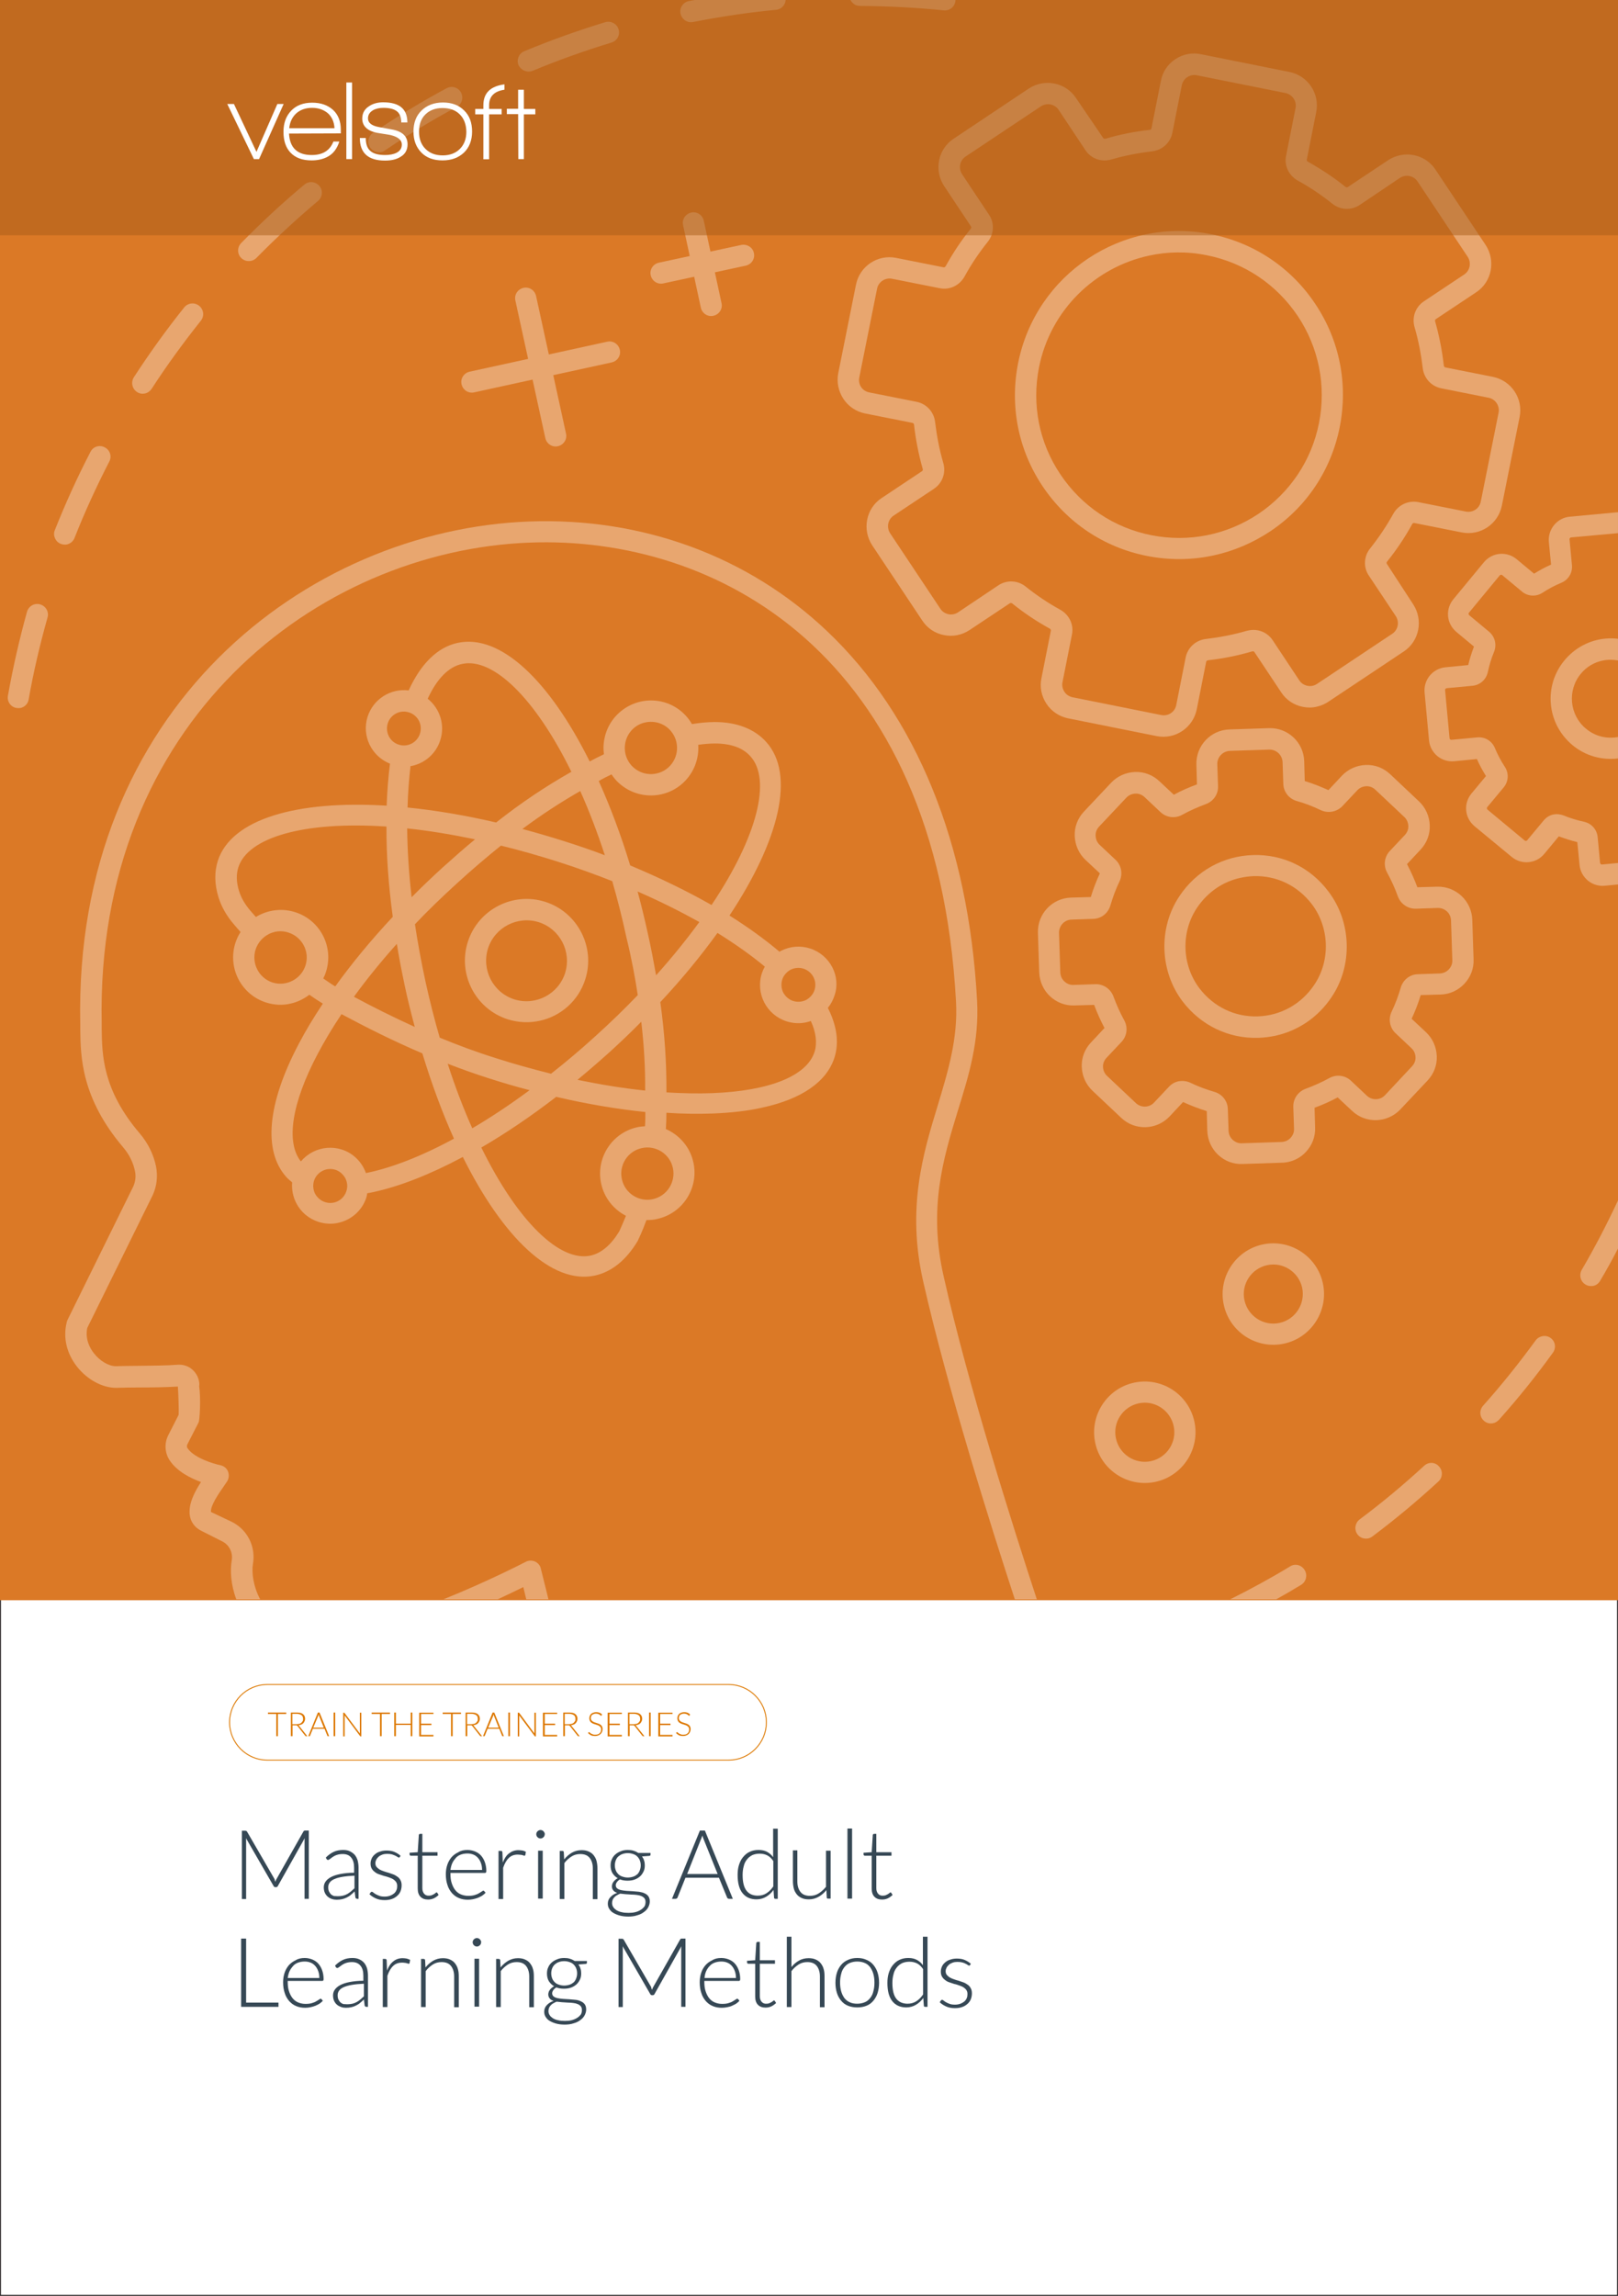 <svg xmlns="http://www.w3.org/2000/svg" xmlns:xlink="http://www.w3.org/1999/xlink" id="Layer_2_00000000913608207737577410000001051911050887277442_" x="0px" y="0px" viewBox="0 0 875 1241" style="enable-background:new 0 0 875 1241;" xml:space="preserve"><rect x="0" y="0" width="875" height="1241" fill="#333333" stroke="none"/><style type="text/css">	.st0{fill:#FFFFFF;stroke:#231F20;stroke-miterlimit:10;}	.st1{fill:#DB7926;}	.st2{fill:#DD7800;}	.st3{enable-background:new    ;}	.st4{fill:#364855;}	.st5{fill:none;}	.st6{fill:#E8A66F;}	.st7{opacity:0.5;fill:#A95D19;enable-background:new    ;}	.st8{fill:#FFFFFF;}</style><g>	<rect class="st0" width="875" height="1241"></rect></g><rect class="st1" width="875" height="865"></rect><g id="Guide_Layer"></g><path class="st2" d="M394,951.7H144.6c-11.4,0-20.7-9.3-20.7-20.7s9.3-20.7,20.7-20.7H394c11.4,0,20.7,9.3,20.7,20.7  S405.4,951.7,394,951.7z M144.6,910.8c-11.1,0-20.2,9.1-20.2,20.2c0,11.1,9.1,20.2,20.2,20.2H394c11.1,0,20.2-9.1,20.2-20.2  c0-11.1-9.1-20.2-20.2-20.2H144.6z"></path><g class="st3">	<path class="st2" d="M154.8,925.7v0.8h-4.5v12h-0.9v-12h-4.5v-0.8H154.8z"></path>	<path class="st2" d="M158.2,932.7v5.8h-0.9v-12.8h3.3c1.5,0,2.6,0.3,3.3,0.9c0.7,0.6,1.1,1.4,1.1,2.5c0,0.5-0.1,0.9-0.3,1.3   c-0.2,0.4-0.4,0.8-0.7,1.1c-0.3,0.3-0.7,0.6-1.1,0.7c-0.4,0.2-0.9,0.3-1.5,0.4c0.1,0.1,0.3,0.2,0.4,0.4l4.4,5.5h-0.8   c-0.1,0-0.2,0-0.2-0.1s-0.1-0.1-0.2-0.2l-4.1-5.2c-0.1-0.1-0.2-0.2-0.3-0.3c-0.1-0.1-0.3-0.1-0.5-0.1H158.2z M158.2,932h2.2   c0.6,0,1.1-0.1,1.5-0.2c0.4-0.1,0.8-0.3,1.1-0.6s0.5-0.6,0.7-0.9s0.2-0.8,0.2-1.2c0-0.9-0.3-1.6-0.9-2s-1.5-0.7-2.6-0.7h-2.3V932z"></path>	<path class="st2" d="M178,938.5h-0.7c-0.1,0-0.2,0-0.2-0.1c-0.1,0-0.1-0.1-0.1-0.2l-1.5-3.7h-6.3l-1.5,3.7c0,0.1-0.1,0.1-0.1,0.2   s-0.1,0.1-0.2,0.1h-0.7l5.2-12.8h0.9L178,938.5z M169.4,933.9h5.7l-2.6-6.5c0-0.1-0.1-0.2-0.1-0.3c0-0.1-0.1-0.3-0.1-0.4   c0,0.1-0.1,0.3-0.1,0.4c0,0.1-0.1,0.2-0.1,0.4L169.4,933.9z"></path>	<path class="st2" d="M181.3,938.5h-0.9v-12.8h0.9V938.5z"></path>	<path class="st2" d="M186.1,925.8c0,0,0.1,0.1,0.2,0.1l8.3,11.1c0-0.2,0-0.4,0-0.5v-10.7h0.8v12.8h-0.4c-0.1,0-0.2-0.1-0.3-0.2   l-8.3-11.1c0,0.2,0,0.4,0,0.5v10.8h-0.8v-12.8h0.5C186,925.7,186,925.7,186.1,925.8z"></path>	<path class="st2" d="M210.9,925.7v0.8h-4.5v12h-0.9v-12H201v-0.8H210.9z"></path>	<path class="st2" d="M223,938.5h-0.9v-6.1h-8v6.1h-0.9v-12.8h0.9v6h8v-6h0.9V938.5z"></path>	<path class="st2" d="M234.4,925.7v0.8h-6.7v5.2h5.6v0.8h-5.6v5.3h6.7v0.8h-7.7v-12.8H234.4z"></path>	<path class="st2" d="M249.3,925.7v0.8h-4.5v12h-0.9v-12h-4.5v-0.8H249.3z"></path>	<path class="st2" d="M252.7,932.7v5.8h-0.9v-12.8h3.3c1.5,0,2.6,0.3,3.3,0.9c0.7,0.6,1.1,1.4,1.1,2.5c0,0.5-0.1,0.9-0.3,1.3   c-0.2,0.4-0.4,0.8-0.7,1.1c-0.3,0.3-0.7,0.6-1.1,0.7c-0.4,0.2-0.9,0.3-1.5,0.4c0.1,0.1,0.3,0.2,0.4,0.4l4.4,5.5h-0.8   c-0.1,0-0.2,0-0.2-0.1s-0.1-0.1-0.2-0.2l-4.1-5.2c-0.1-0.1-0.2-0.2-0.3-0.3c-0.1-0.1-0.3-0.1-0.5-0.1H252.7z M252.7,932h2.2   c0.6,0,1.1-0.1,1.5-0.2c0.4-0.1,0.8-0.3,1.1-0.6s0.5-0.6,0.7-0.9s0.2-0.8,0.2-1.2c0-0.9-0.3-1.6-0.9-2s-1.5-0.7-2.6-0.7h-2.3V932z"></path>	<path class="st2" d="M272.5,938.5h-0.7c-0.1,0-0.2,0-0.2-0.1c-0.1,0-0.1-0.1-0.1-0.2l-1.5-3.7h-6.3l-1.5,3.7c0,0.1-0.1,0.1-0.1,0.2   s-0.1,0.1-0.2,0.1h-0.7l5.2-12.8h0.9L272.5,938.5z M264,933.9h5.7l-2.6-6.5c0-0.1-0.1-0.2-0.1-0.3c0-0.1-0.1-0.3-0.1-0.4   c0,0.1-0.1,0.3-0.1,0.4c0,0.1-0.1,0.2-0.1,0.4L264,933.9z"></path>	<path class="st2" d="M275.8,938.5h-0.9v-12.8h0.9V938.5z"></path>	<path class="st2" d="M280.6,925.8c0,0,0.1,0.1,0.2,0.1L289,937c0-0.2,0-0.4,0-0.5v-10.7h0.8v12.8h-0.4c-0.1,0-0.2-0.1-0.3-0.2   l-8.3-11.1c0,0.2,0,0.4,0,0.5v10.8h-0.8v-12.8h0.5C280.5,925.7,280.5,925.7,280.6,925.8z"></path>	<path class="st2" d="M301.3,925.7v0.8h-6.7v5.2h5.6v0.8h-5.6v5.3h6.7v0.8h-7.7v-12.8H301.3z"></path>	<path class="st2" d="M305.5,932.7v5.8h-0.9v-12.8h3.3c1.5,0,2.6,0.3,3.3,0.9c0.7,0.6,1.1,1.4,1.1,2.5c0,0.5-0.1,0.9-0.3,1.3   c-0.2,0.4-0.4,0.8-0.7,1.1c-0.3,0.3-0.7,0.6-1.1,0.7c-0.4,0.2-0.9,0.3-1.5,0.4c0.1,0.1,0.3,0.2,0.4,0.4l4.4,5.5h-0.8   c-0.1,0-0.2,0-0.2-0.1s-0.1-0.1-0.2-0.2l-4.1-5.2c-0.1-0.1-0.2-0.2-0.3-0.3c-0.1-0.1-0.3-0.1-0.5-0.1H305.5z M305.5,932h2.2   c0.6,0,1.1-0.1,1.5-0.2c0.4-0.1,0.8-0.3,1.1-0.6s0.5-0.6,0.7-0.9s0.2-0.8,0.2-1.2c0-0.9-0.3-1.6-0.9-2s-1.5-0.7-2.6-0.7h-2.3V932z"></path>	<path class="st2" d="M325.3,927.3c-0.1,0.1-0.1,0.2-0.2,0.2c-0.1,0-0.2-0.1-0.3-0.2c-0.1-0.1-0.3-0.2-0.5-0.4s-0.5-0.3-0.8-0.4   c-0.3-0.1-0.7-0.2-1.2-0.2c-0.5,0-0.9,0.1-1.2,0.2s-0.6,0.3-0.9,0.5s-0.4,0.5-0.5,0.8c-0.1,0.3-0.2,0.6-0.2,0.9   c0,0.4,0.1,0.8,0.3,1.1s0.4,0.5,0.7,0.7c0.3,0.2,0.6,0.4,1,0.5s0.8,0.3,1.2,0.4c0.4,0.1,0.8,0.3,1.2,0.4c0.4,0.2,0.7,0.4,1,0.6   c0.3,0.2,0.5,0.5,0.7,0.9c0.2,0.4,0.3,0.8,0.3,1.3c0,0.5-0.1,1-0.3,1.5s-0.5,0.9-0.8,1.2s-0.8,0.6-1.3,0.8   c-0.5,0.2-1.1,0.3-1.7,0.3c-0.8,0-1.6-0.1-2.2-0.4c-0.6-0.3-1.1-0.7-1.6-1.2l0.3-0.4c0.1-0.1,0.2-0.1,0.3-0.1c0.1,0,0.1,0,0.2,0.1   s0.2,0.2,0.3,0.3s0.3,0.2,0.4,0.3c0.2,0.1,0.4,0.2,0.6,0.3s0.5,0.2,0.8,0.3s0.6,0.1,1,0.1c0.5,0,1-0.1,1.4-0.2s0.7-0.4,1-0.6   c0.3-0.3,0.5-0.6,0.6-0.9c0.1-0.4,0.2-0.8,0.2-1.2c0-0.5-0.1-0.8-0.3-1.1c-0.2-0.3-0.4-0.5-0.7-0.7c-0.3-0.2-0.6-0.4-1-0.5   c-0.4-0.1-0.8-0.3-1.2-0.4c-0.4-0.1-0.8-0.3-1.2-0.4c-0.4-0.2-0.7-0.4-1-0.6c-0.3-0.2-0.5-0.5-0.7-0.9c-0.2-0.4-0.3-0.8-0.3-1.4   c0-0.4,0.1-0.8,0.2-1.2c0.2-0.4,0.4-0.7,0.7-1.1c0.3-0.3,0.7-0.5,1.2-0.7c0.5-0.2,1-0.3,1.6-0.3c0.7,0,1.3,0.1,1.8,0.3   c0.5,0.2,1,0.5,1.4,1L325.3,927.3z"></path>	<path class="st2" d="M336.3,925.7v0.8h-6.7v5.2h5.6v0.8h-5.6v5.3h6.7v0.8h-7.7v-12.8H336.3z"></path>	<path class="st2" d="M340.5,932.7v5.8h-0.9v-12.8h3.3c1.5,0,2.6,0.3,3.3,0.9c0.7,0.6,1.1,1.4,1.1,2.5c0,0.5-0.1,0.9-0.3,1.3   c-0.2,0.4-0.4,0.8-0.7,1.1c-0.3,0.3-0.7,0.6-1.1,0.7c-0.4,0.2-0.9,0.3-1.5,0.4c0.1,0.1,0.3,0.2,0.4,0.4l4.4,5.5h-0.8   c-0.1,0-0.2,0-0.2-0.1s-0.1-0.1-0.2-0.2l-4.1-5.2c-0.1-0.1-0.2-0.2-0.3-0.3c-0.1-0.1-0.3-0.1-0.5-0.1H340.5z M340.5,932h2.2   c0.6,0,1.1-0.1,1.5-0.2c0.4-0.1,0.8-0.3,1.1-0.6s0.5-0.6,0.7-0.9s0.2-0.8,0.2-1.2c0-0.9-0.3-1.6-0.9-2s-1.5-0.7-2.6-0.7h-2.3V932z"></path>	<path class="st2" d="M351.9,938.5H351v-12.8h0.9V938.5z"></path>	<path class="st2" d="M363.7,925.7v0.8H357v5.2h5.6v0.8H357v5.3h6.7v0.8h-7.7v-12.8H363.7z"></path>	<path class="st2" d="M372.9,927.3c-0.1,0.1-0.1,0.2-0.2,0.2c-0.1,0-0.2-0.1-0.3-0.2c-0.1-0.1-0.3-0.2-0.5-0.4s-0.5-0.3-0.8-0.4   c-0.3-0.1-0.7-0.2-1.2-0.2c-0.5,0-0.9,0.1-1.2,0.2s-0.6,0.3-0.9,0.5s-0.4,0.5-0.5,0.8c-0.1,0.3-0.2,0.6-0.2,0.9   c0,0.4,0.1,0.8,0.3,1.1s0.4,0.5,0.7,0.7c0.3,0.2,0.6,0.4,1,0.5s0.8,0.3,1.2,0.4c0.4,0.1,0.8,0.3,1.2,0.4c0.4,0.2,0.7,0.4,1,0.6   c0.3,0.2,0.5,0.5,0.7,0.9c0.2,0.4,0.3,0.8,0.3,1.3c0,0.5-0.1,1-0.3,1.5s-0.5,0.9-0.8,1.2s-0.8,0.6-1.3,0.8   c-0.5,0.2-1.1,0.3-1.7,0.3c-0.8,0-1.6-0.1-2.2-0.4c-0.6-0.3-1.1-0.7-1.6-1.2l0.3-0.4c0.1-0.1,0.2-0.1,0.3-0.1c0.1,0,0.1,0,0.2,0.1   s0.2,0.2,0.3,0.3s0.3,0.2,0.4,0.3c0.2,0.1,0.4,0.2,0.6,0.3s0.5,0.2,0.8,0.3s0.6,0.1,1,0.1c0.5,0,1-0.1,1.4-0.2s0.7-0.4,1-0.6   c0.3-0.3,0.5-0.6,0.6-0.9c0.1-0.4,0.2-0.8,0.2-1.2c0-0.5-0.1-0.8-0.3-1.1c-0.2-0.3-0.4-0.5-0.7-0.7c-0.3-0.2-0.6-0.4-1-0.5   c-0.4-0.1-0.8-0.3-1.2-0.4c-0.4-0.1-0.8-0.3-1.2-0.4c-0.4-0.2-0.7-0.4-1-0.6c-0.3-0.2-0.5-0.5-0.7-0.9c-0.2-0.4-0.3-0.8-0.3-1.4   c0-0.4,0.1-0.8,0.2-1.2c0.2-0.4,0.4-0.7,0.7-1.1c0.3-0.3,0.7-0.5,1.2-0.7c0.5-0.2,1-0.3,1.6-0.3c0.7,0,1.3,0.1,1.8,0.3   c0.5,0.2,1,0.5,1.4,1L372.9,927.3z"></path></g><g class="st3">	<path class="st4" d="M148.9,1017.2c0.1-0.3,0.2-0.6,0.3-0.8s0.2-0.5,0.4-0.8l14.5-25.6c0.1-0.2,0.3-0.4,0.4-0.4   c0.1-0.1,0.3-0.1,0.6-0.1h1.9v36.9h-2.3v-31.4c0-0.5,0-0.9,0.1-1.4l-14.5,25.8c-0.2,0.5-0.6,0.7-1,0.7h-0.4c-0.4,0-0.8-0.2-1-0.7   l-14.9-25.8c0.1,0.5,0.1,1,0.1,1.5v31.4h-2.3v-36.9h1.8c0.2,0,0.4,0,0.6,0.1c0.1,0.1,0.3,0.2,0.4,0.4l14.9,25.7   C148.5,1016.1,148.7,1016.6,148.9,1017.2z"></path>	<path class="st4" d="M193.2,1026.4c-0.5,0-0.8-0.2-1-0.7l-0.4-3.3c-0.7,0.7-1.4,1.3-2.1,1.9c-0.7,0.6-1.4,1-2.2,1.4   s-1.6,0.7-2.5,0.9c-0.9,0.2-1.9,0.3-2.9,0.3c-0.9,0-1.7-0.1-2.6-0.4s-1.6-0.7-2.2-1.2c-0.6-0.5-1.2-1.2-1.6-2.1   c-0.4-0.8-0.6-1.9-0.6-3c0-1.1,0.3-2.1,0.9-3s1.6-1.8,2.9-2.5c1.3-0.7,3-1.3,5.1-1.7c2.1-0.4,4.6-0.7,7.5-0.7v-2.7   c0-2.4-0.5-4.2-1.6-5.5c-1-1.3-2.6-1.9-4.6-1.9c-1.3,0-2.3,0.2-3.2,0.5s-1.6,0.7-2.2,1.1s-1.1,0.8-1.5,1.1c-0.4,0.3-0.7,0.5-1,0.5   c-0.3,0-0.6-0.2-0.8-0.5l-0.4-0.8c1.4-1.4,2.8-2.4,4.3-3.1c1.5-0.7,3.2-1,5.1-1c1.4,0,2.6,0.2,3.6,0.7s1.9,1.1,2.6,1.9   s1.2,1.8,1.6,3c0.3,1.2,0.5,2.5,0.5,3.9v16.9H193.2z M182.7,1025c1,0,1.9-0.1,2.8-0.3c0.8-0.2,1.6-0.5,2.3-0.9   c0.7-0.4,1.4-0.9,2-1.4c0.6-0.5,1.2-1.1,1.9-1.7v-6.8c-2.5,0.1-4.6,0.3-6.4,0.6c-1.8,0.3-3.3,0.7-4.4,1.2c-1.2,0.5-2,1.1-2.6,1.9   c-0.5,0.7-0.8,1.5-0.8,2.5c0,0.9,0.1,1.6,0.4,2.3c0.3,0.6,0.7,1.2,1.1,1.6c0.5,0.4,1,0.7,1.6,0.9   C181.4,1024.9,182.1,1025,182.7,1025z"></path>	<path class="st4" d="M216.3,1003.7c-0.1,0.2-0.3,0.4-0.6,0.4c-0.2,0-0.4-0.1-0.7-0.3c-0.3-0.2-0.7-0.5-1.2-0.7s-1.1-0.5-1.8-0.7   c-0.7-0.2-1.6-0.3-2.6-0.3c-0.9,0-1.8,0.1-2.6,0.4c-0.8,0.3-1.4,0.6-2,1.1c-0.5,0.5-1,1-1.3,1.6c-0.3,0.6-0.5,1.2-0.5,1.9   c0,0.8,0.2,1.5,0.6,2c0.4,0.5,1,1,1.6,1.4c0.7,0.4,1.4,0.7,2.3,1s1.7,0.6,2.6,0.8c0.9,0.3,1.8,0.6,2.6,0.9s1.6,0.8,2.3,1.3   s1.2,1.1,1.6,1.9c0.4,0.7,0.6,1.6,0.6,2.7c0,1.1-0.2,2.2-0.6,3.2s-1,1.8-1.8,2.5c-0.8,0.7-1.7,1.3-2.9,1.7   c-1.1,0.4-2.4,0.6-3.9,0.6c-1.8,0-3.4-0.3-4.7-0.9c-1.3-0.6-2.5-1.3-3.5-2.3l0.6-0.9c0.1-0.1,0.2-0.2,0.3-0.3   c0.1-0.1,0.3-0.1,0.4-0.1c0.2,0,0.5,0.1,0.8,0.4c0.3,0.3,0.8,0.6,1.3,0.9c0.5,0.3,1.2,0.6,2,0.9c0.8,0.3,1.8,0.4,2.9,0.4   c1.1,0,2.1-0.2,2.9-0.5c0.8-0.3,1.5-0.7,2.1-1.2c0.6-0.5,1-1.1,1.3-1.8s0.4-1.4,0.4-2.2c0-0.9-0.2-1.6-0.6-2.2   c-0.4-0.6-1-1.1-1.6-1.5c-0.7-0.4-1.4-0.7-2.3-1c-0.9-0.3-1.7-0.6-2.7-0.8c-0.9-0.3-1.8-0.6-2.7-0.9s-1.6-0.7-2.3-1.3   c-0.7-0.5-1.2-1.1-1.6-1.8c-0.4-0.7-0.6-1.6-0.6-2.7c0-0.9,0.2-1.8,0.6-2.7c0.4-0.9,1-1.6,1.7-2.2c0.7-0.6,1.6-1.2,2.7-1.5   c1.1-0.4,2.2-0.6,3.6-0.6c1.6,0,3,0.2,4.2,0.7c1.2,0.5,2.4,1.2,3.4,2.1L216.3,1003.7z"></path>	<path class="st4" d="M231.5,1026.8c-1.8,0-3.1-0.5-4.1-1.5c-1-1-1.5-2.5-1.5-4.5v-17.7h-3.7c-0.2,0-0.3-0.1-0.5-0.2   c-0.1-0.1-0.2-0.3-0.2-0.4v-1l4.4-0.3l0.6-9.3c0-0.2,0.1-0.3,0.2-0.4c0.1-0.1,0.3-0.2,0.5-0.2h1.2v9.9h8.2v1.9h-8.2v17.6   c0,0.7,0.1,1.3,0.3,1.8c0.2,0.5,0.4,0.9,0.8,1.3c0.3,0.3,0.7,0.6,1.1,0.7c0.4,0.2,0.9,0.2,1.4,0.2c0.6,0,1.2-0.1,1.6-0.3   c0.5-0.2,0.8-0.4,1.2-0.6c0.3-0.2,0.6-0.4,0.8-0.6c0.2-0.2,0.4-0.3,0.5-0.3c0.1,0,0.3,0.1,0.4,0.3l0.7,1.1   c-0.7,0.7-1.5,1.3-2.5,1.8C233.6,1026.6,232.6,1026.8,231.5,1026.8z"></path>	<path class="st4" d="M252.8,1000c1.5,0,2.8,0.3,4.1,0.8c1.2,0.5,2.3,1.2,3.2,2.2c0.9,1,1.6,2.2,2.1,3.6c0.5,1.4,0.8,3,0.8,4.8   c0,0.4-0.1,0.6-0.2,0.8c-0.1,0.1-0.3,0.2-0.5,0.2h-18.7v0.5c0,1.9,0.2,3.7,0.7,5.1c0.5,1.5,1.1,2.7,1.9,3.7c0.8,1,1.8,1.8,3,2.3   c1.2,0.5,2.5,0.8,4,0.8c1.3,0,2.4-0.1,3.4-0.4c1-0.3,1.8-0.6,2.4-1c0.7-0.4,1.2-0.7,1.6-1c0.4-0.3,0.7-0.4,0.8-0.4   c0.2,0,0.4,0.1,0.5,0.3l0.7,0.8c-0.4,0.5-1,1-1.7,1.5s-1.5,0.8-2.3,1.2c-0.8,0.3-1.7,0.6-2.7,0.8c-1,0.2-1.9,0.3-2.9,0.3   c-1.8,0-3.4-0.3-4.8-0.9c-1.5-0.6-2.7-1.5-3.8-2.7c-1-1.2-1.9-2.6-2.4-4.3c-0.6-1.7-0.9-3.7-0.9-5.9c0-1.9,0.3-3.6,0.8-5.1   s1.3-2.9,2.3-4.1c1-1.1,2.2-2,3.7-2.7C249.3,1000.3,250.9,1000,252.8,1000z M252.8,1001.9c-1.3,0-2.5,0.2-3.6,0.6s-2,1-2.7,1.8   s-1.4,1.7-1.9,2.8c-0.5,1.1-0.8,2.3-1,3.7h17.1c0-1.4-0.2-2.6-0.6-3.7c-0.4-1.1-0.9-2-1.6-2.8s-1.5-1.4-2.5-1.8   S254,1001.9,252.8,1001.9z"></path>	<path class="st4" d="M269.6,1026.4v-25.9h1.3c0.3,0,0.5,0.1,0.6,0.2c0.1,0.1,0.2,0.3,0.2,0.6l0.2,5.5c0.8-2.1,1.9-3.8,3.3-4.9   s3.1-1.8,5.1-1.8c0.8,0,1.5,0.1,2.2,0.2s1.3,0.4,1.9,0.7l-0.3,1.7c-0.1,0.3-0.2,0.4-0.5,0.4c-0.1,0-0.3,0-0.4-0.1   c-0.2-0.1-0.4-0.1-0.7-0.2c-0.3-0.1-0.6-0.2-1.1-0.2s-0.9-0.1-1.4-0.1c-2,0-3.6,0.6-4.8,1.8c-1.3,1.2-2.3,3-3.1,5.3v16.9H269.6z"></path>	<path class="st4" d="M294.6,991.5c0,0.3-0.1,0.6-0.2,0.9c-0.1,0.3-0.3,0.5-0.5,0.7c-0.2,0.2-0.5,0.4-0.7,0.5   c-0.3,0.1-0.6,0.2-0.9,0.2s-0.6-0.1-0.9-0.2c-0.3-0.1-0.5-0.3-0.7-0.5c-0.2-0.2-0.4-0.4-0.5-0.7c-0.1-0.3-0.2-0.6-0.2-0.9   s0.1-0.6,0.2-0.9c0.1-0.3,0.3-0.5,0.5-0.7c0.2-0.2,0.5-0.4,0.7-0.5c0.3-0.1,0.6-0.2,0.9-0.2s0.6,0.1,0.9,0.2   c0.3,0.1,0.5,0.3,0.7,0.5c0.2,0.2,0.4,0.5,0.5,0.7C294.6,990.9,294.6,991.2,294.6,991.5z M293.5,1000.4v25.9h-2.5v-25.9H293.5z"></path>	<path class="st4" d="M302.7,1026.4v-25.9h1.4c0.5,0,0.7,0.2,0.8,0.7l0.2,3.9c1.2-1.5,2.6-2.7,4.1-3.6c1.6-0.9,3.3-1.4,5.3-1.4   c1.4,0,2.7,0.2,3.8,0.7c1.1,0.5,2,1.1,2.7,2s1.3,1.9,1.6,3.1s0.5,2.6,0.5,4.1v16.6h-2.5v-16.6c0-2.4-0.6-4.3-1.7-5.7   s-2.8-2.1-5.1-2.1c-1.7,0-3.3,0.4-4.7,1.3s-2.8,2.1-3.9,3.6v19.4H302.7z"></path>	<path class="st4" d="M339.5,1000c1.1,0,2.2,0.1,3.1,0.4c1,0.3,1.8,0.7,2.6,1.2h6.6v0.9c0,0.4-0.2,0.7-0.7,0.7l-3.9,0.3   c0.5,0.7,0.9,1.4,1.1,2.2c0.3,0.8,0.4,1.7,0.4,2.6c0,1.3-0.2,2.4-0.7,3.4s-1.1,1.9-1.9,2.6c-0.8,0.7-1.8,1.3-2.9,1.7   s-2.4,0.6-3.8,0.6c-1.5,0-2.9-0.2-4.1-0.7c-0.7,0.4-1.3,0.9-1.7,1.5c-0.4,0.6-0.6,1.1-0.6,1.7c0,0.7,0.3,1.3,0.8,1.7   c0.5,0.4,1.2,0.7,2.1,0.9s1.8,0.3,2.9,0.4c1.1,0.1,2.2,0.1,3.4,0.2c1.1,0.1,2.3,0.2,3.4,0.3c1.1,0.2,2.1,0.4,2.9,0.8   c0.9,0.4,1.6,0.9,2.1,1.6s0.8,1.6,0.8,2.8c0,1.1-0.3,2.1-0.8,3.1c-0.5,1-1.3,1.9-2.3,2.6c-1,0.8-2.2,1.4-3.7,1.8   c-1.4,0.5-3.1,0.7-4.8,0.7c-1.8,0-3.4-0.2-4.8-0.6c-1.4-0.4-2.5-0.9-3.5-1.5s-1.6-1.4-2.1-2.2c-0.5-0.8-0.7-1.7-0.7-2.7   c0-1.4,0.5-2.6,1.4-3.5c0.9-1,2.1-1.8,3.7-2.3c-0.9-0.3-1.6-0.7-2.1-1.3c-0.5-0.6-0.8-1.3-0.8-2.3c0-0.4,0.1-0.7,0.2-1.1   c0.1-0.4,0.3-0.8,0.6-1.2c0.3-0.4,0.6-0.8,1-1.1c0.4-0.3,0.8-0.7,1.4-0.9c-1.2-0.7-2.2-1.7-2.9-2.8c-0.7-1.2-1-2.6-1-4.1   c0-1.3,0.2-2.4,0.7-3.4c0.4-1,1.1-1.9,1.9-2.6c0.8-0.7,1.8-1.3,2.9-1.7C336.8,1000.2,338.1,1000,339.5,1000z M349.1,1028.1   c0-0.8-0.2-1.5-0.6-2c-0.4-0.5-1-0.9-1.7-1.2c-0.7-0.3-1.5-0.5-2.5-0.6c-0.9-0.1-1.9-0.2-2.9-0.2c-1-0.1-2-0.1-3.1-0.2   c-1-0.1-2-0.2-2.9-0.3c-0.7,0.3-1.3,0.6-1.8,0.9c-0.6,0.3-1,0.7-1.4,1.1c-0.4,0.4-0.7,0.9-0.9,1.4c-0.2,0.5-0.3,1.1-0.3,1.7   c0,0.8,0.2,1.5,0.6,2.1c0.4,0.7,1,1.2,1.7,1.7c0.8,0.5,1.7,0.9,2.8,1.1c1.1,0.3,2.4,0.4,3.8,0.4c1.3,0,2.5-0.1,3.7-0.4   s2.1-0.7,3-1.3c0.8-0.5,1.5-1.2,2-1.9C348.9,1029.8,349.1,1029,349.1,1028.1z M339.5,1014.9c1.1,0,2.1-0.2,3-0.5s1.6-0.8,2.2-1.3   c0.6-0.6,1-1.3,1.3-2.1c0.3-0.8,0.5-1.7,0.5-2.7s-0.2-1.9-0.5-2.7c-0.3-0.8-0.8-1.5-1.4-2.1s-1.3-1-2.2-1.3   c-0.9-0.3-1.8-0.5-2.9-0.5c-1.1,0-2.1,0.2-2.9,0.5c-0.9,0.3-1.6,0.8-2.2,1.3s-1.1,1.3-1.4,2.1c-0.3,0.8-0.5,1.7-0.5,2.7   s0.2,1.9,0.5,2.7c0.3,0.8,0.8,1.5,1.4,2.1c0.6,0.6,1.3,1,2.2,1.3S338.4,1014.9,339.5,1014.9z"></path>	<path class="st4" d="M396.3,1026.4h-2.1c-0.2,0-0.4-0.1-0.6-0.2c-0.2-0.1-0.3-0.3-0.4-0.5l-4.4-10.7h-18.1l-4.3,10.7   c-0.1,0.2-0.2,0.4-0.4,0.5c-0.2,0.1-0.4,0.2-0.6,0.2h-2l15.1-36.9h2.7L396.3,1026.4z M371.6,1013h16.5l-7.5-18.6   c-0.1-0.3-0.2-0.6-0.4-1c-0.1-0.4-0.2-0.8-0.4-1.2c-0.1,0.4-0.2,0.8-0.4,1.2c-0.1,0.4-0.2,0.7-0.4,1L371.6,1013z"></path>	<path class="st4" d="M419.3,1026.4c-0.4,0-0.7-0.2-0.7-0.7l-0.3-4.1c-1.1,1.6-2.5,2.8-4,3.7c-1.5,0.9-3.3,1.4-5.2,1.4   c-3.2,0-5.7-1.1-7.5-3.3c-1.8-2.2-2.7-5.5-2.7-9.9c0-1.9,0.2-3.7,0.7-5.3c0.5-1.6,1.2-3.1,2.2-4.3s2.1-2.2,3.6-2.9s3-1,4.8-1   c1.8,0,3.3,0.3,4.6,1c1.3,0.7,2.4,1.6,3.3,2.9v-15.4h2.5v37.9H419.3z M409.8,1024.7c1.7,0,3.3-0.4,4.7-1.3s2.6-2.1,3.7-3.7V1006   c-1-1.5-2.1-2.5-3.3-3.1s-2.6-0.9-4.1-0.9c-1.5,0-2.9,0.3-4,0.8c-1.1,0.6-2.1,1.3-2.9,2.4c-0.8,1-1.4,2.2-1.7,3.6   c-0.4,1.4-0.6,3-0.6,4.7c0,3.9,0.7,6.7,2.1,8.5C405.1,1023.8,407.1,1024.7,409.8,1024.7z"></path>	<path class="st4" d="M431.2,1000.4v16.6c0,2.4,0.6,4.3,1.7,5.7s2.8,2.1,5.1,2.1c1.7,0,3.3-0.4,4.7-1.3s2.8-2.1,4-3.6v-19.5h2.5   v25.9h-1.4c-0.5,0-0.7-0.2-0.7-0.7l-0.2-3.9c-1.2,1.5-2.6,2.7-4.2,3.6c-1.6,0.9-3.3,1.4-5.3,1.4c-1.4,0-2.7-0.2-3.8-0.7   s-2-1.1-2.7-2c-0.7-0.9-1.3-1.9-1.6-3.1s-0.5-2.6-0.5-4.1v-16.6H431.2z"></path>	<path class="st4" d="M460.8,988.4v37.9h-2.5v-37.9H460.8z"></path>	<path class="st4" d="M477,1026.8c-1.8,0-3.1-0.5-4.1-1.5c-1-1-1.5-2.5-1.5-4.5v-17.7h-3.7c-0.2,0-0.3-0.1-0.5-0.2   c-0.1-0.1-0.2-0.3-0.2-0.4v-1l4.4-0.3l0.6-9.3c0-0.2,0.1-0.3,0.2-0.4c0.1-0.1,0.3-0.2,0.5-0.2h1.2v9.9h8.2v1.9h-8.2v17.6   c0,0.7,0.1,1.3,0.3,1.8c0.2,0.5,0.4,0.9,0.8,1.3s0.7,0.6,1.1,0.7c0.4,0.2,0.9,0.2,1.4,0.2c0.6,0,1.2-0.1,1.6-0.3   c0.5-0.2,0.8-0.4,1.2-0.6c0.3-0.2,0.6-0.4,0.8-0.6c0.2-0.2,0.4-0.3,0.5-0.3c0.1,0,0.3,0.1,0.4,0.3l0.7,1.1   c-0.7,0.7-1.5,1.3-2.5,1.8C479.2,1026.6,478.1,1026.8,477,1026.8z"></path></g><g class="st3">	<path class="st4" d="M133.1,1082.5h17.5v2.3h-20.2v-36.9h2.7V1082.5z"></path>	<path class="st4" d="M164.8,1058.4c1.5,0,2.8,0.3,4.1,0.8c1.2,0.5,2.3,1.2,3.2,2.2c0.9,1,1.6,2.2,2.1,3.6c0.5,1.4,0.8,3,0.8,4.8   c0,0.4-0.1,0.6-0.2,0.8c-0.1,0.1-0.3,0.2-0.5,0.2h-18.7v0.5c0,1.9,0.2,3.7,0.7,5.1c0.5,1.5,1.1,2.7,1.9,3.7c0.8,1,1.8,1.8,3,2.3   c1.2,0.5,2.5,0.8,4,0.8c1.3,0,2.4-0.1,3.4-0.4c1-0.3,1.8-0.6,2.4-1c0.7-0.4,1.2-0.7,1.6-1c0.4-0.3,0.7-0.4,0.8-0.4   c0.2,0,0.4,0.1,0.5,0.3l0.7,0.8c-0.4,0.5-1,1-1.7,1.5s-1.5,0.8-2.3,1.2c-0.8,0.3-1.7,0.6-2.7,0.8c-1,0.2-1.9,0.3-2.9,0.3   c-1.8,0-3.4-0.3-4.8-0.9c-1.5-0.6-2.7-1.5-3.8-2.7c-1-1.2-1.9-2.6-2.4-4.3c-0.6-1.7-0.9-3.7-0.9-5.9c0-1.9,0.3-3.6,0.8-5.1   s1.3-2.9,2.3-4.1c1-1.1,2.2-2,3.7-2.7C161.3,1058.7,163,1058.4,164.8,1058.4z M164.8,1060.3c-1.3,0-2.5,0.2-3.6,0.6s-2,1-2.7,1.8   s-1.4,1.7-1.9,2.8c-0.5,1.1-0.8,2.3-1,3.7h17.1c0-1.4-0.2-2.6-0.6-3.7c-0.4-1.1-0.9-2-1.6-2.8s-1.5-1.4-2.5-1.8   S166,1060.3,164.8,1060.3z"></path>	<path class="st4" d="M198.2,1084.8c-0.5,0-0.8-0.2-1-0.7l-0.4-3.3c-0.7,0.7-1.4,1.3-2.1,1.9c-0.7,0.6-1.4,1-2.2,1.4   c-0.8,0.4-1.6,0.7-2.5,0.9c-0.9,0.2-1.9,0.3-2.9,0.3c-0.9,0-1.7-0.1-2.6-0.4c-0.8-0.3-1.6-0.7-2.2-1.2c-0.6-0.5-1.2-1.2-1.6-2.1   c-0.4-0.8-0.6-1.9-0.6-3c0-1.1,0.3-2.1,0.9-3c0.6-0.9,1.6-1.8,2.9-2.5c1.3-0.7,3-1.3,5.1-1.7c2.1-0.4,4.6-0.7,7.5-0.7v-2.7   c0-2.4-0.5-4.2-1.6-5.5s-2.6-1.9-4.6-1.9c-1.3,0-2.3,0.2-3.2,0.5c-0.9,0.3-1.6,0.7-2.2,1.1s-1.1,0.8-1.5,1.1   c-0.4,0.3-0.7,0.5-1,0.5c-0.3,0-0.6-0.2-0.8-0.5l-0.4-0.8c1.4-1.4,2.8-2.4,4.3-3.1s3.2-1,5.1-1c1.4,0,2.6,0.2,3.7,0.7   s1.9,1.1,2.6,1.9s1.2,1.8,1.6,3c0.3,1.2,0.5,2.5,0.5,3.9v16.9H198.2z M187.8,1083.4c1,0,1.9-0.1,2.8-0.3c0.8-0.2,1.6-0.5,2.3-0.9   c0.7-0.4,1.4-0.9,2-1.4s1.2-1.1,1.9-1.7v-6.8c-2.5,0.1-4.6,0.3-6.4,0.6c-1.8,0.3-3.2,0.7-4.4,1.2c-1.2,0.5-2,1.1-2.6,1.9   c-0.5,0.7-0.8,1.5-0.8,2.5c0,0.9,0.1,1.6,0.4,2.3c0.3,0.6,0.7,1.2,1.1,1.6c0.5,0.4,1,0.7,1.6,0.9   C186.5,1083.3,187.1,1083.4,187.8,1083.4z"></path>	<path class="st4" d="M207,1084.8v-25.9h1.3c0.3,0,0.5,0.1,0.6,0.2c0.1,0.1,0.2,0.3,0.2,0.6l0.2,5.5c0.8-2.1,1.9-3.8,3.3-4.9   c1.4-1.2,3.1-1.8,5.1-1.8c0.8,0,1.5,0.1,2.2,0.2c0.7,0.2,1.3,0.4,1.9,0.7l-0.3,1.7c-0.1,0.3-0.2,0.4-0.5,0.4c-0.1,0-0.3,0-0.4-0.1   c-0.2-0.1-0.4-0.1-0.7-0.2c-0.3-0.1-0.6-0.2-1.1-0.2c-0.4-0.1-0.9-0.1-1.4-0.1c-2,0-3.6,0.6-4.8,1.8c-1.3,1.2-2.3,3-3.1,5.3v16.9   H207z"></path>	<path class="st4" d="M227.7,1084.8v-25.9h1.4c0.5,0,0.7,0.2,0.8,0.7l0.2,3.9c1.2-1.5,2.6-2.7,4.1-3.6c1.6-0.9,3.3-1.4,5.3-1.4   c1.4,0,2.7,0.2,3.8,0.7s2,1.1,2.7,2s1.3,1.9,1.6,3.1c0.4,1.2,0.5,2.6,0.5,4.1v16.6h-2.5v-16.6c0-2.4-0.6-4.3-1.7-5.7   c-1.1-1.4-2.8-2.1-5.1-2.1c-1.7,0-3.3,0.4-4.7,1.3s-2.8,2.1-3.9,3.6v19.4H227.7z"></path>	<path class="st4" d="M260.2,1049.9c0,0.3-0.1,0.6-0.2,0.9c-0.1,0.3-0.3,0.5-0.5,0.7c-0.2,0.2-0.5,0.4-0.7,0.5   c-0.3,0.1-0.6,0.2-0.9,0.2c-0.3,0-0.6-0.1-0.9-0.2c-0.3-0.1-0.5-0.3-0.7-0.5c-0.2-0.2-0.4-0.4-0.5-0.7c-0.1-0.3-0.2-0.6-0.2-0.9   s0.1-0.6,0.2-0.9c0.1-0.3,0.3-0.5,0.5-0.7c0.2-0.2,0.5-0.4,0.7-0.5c0.3-0.1,0.6-0.2,0.9-0.2c0.3,0,0.6,0.1,0.9,0.2   c0.3,0.1,0.5,0.3,0.7,0.5c0.2,0.2,0.4,0.5,0.5,0.7C260.2,1049.3,260.2,1049.6,260.2,1049.9z M259.1,1058.8v25.9h-2.5v-25.9H259.1z"></path>	<path class="st4" d="M268.3,1084.8v-25.9h1.4c0.5,0,0.7,0.2,0.8,0.7l0.2,3.9c1.2-1.5,2.6-2.7,4.1-3.6c1.6-0.9,3.3-1.4,5.3-1.4   c1.4,0,2.7,0.2,3.8,0.7s2,1.1,2.7,2s1.3,1.9,1.6,3.1c0.4,1.2,0.5,2.6,0.5,4.1v16.6h-2.5v-16.6c0-2.4-0.6-4.3-1.7-5.7   c-1.1-1.4-2.8-2.1-5.1-2.1c-1.7,0-3.3,0.4-4.7,1.3s-2.8,2.1-3.9,3.6v19.4H268.3z"></path>	<path class="st4" d="M305.1,1058.4c1.1,0,2.2,0.1,3.1,0.4c1,0.3,1.8,0.7,2.6,1.2h6.6v0.9c0,0.4-0.2,0.7-0.7,0.7l-3.9,0.3   c0.5,0.7,0.9,1.4,1.1,2.2c0.3,0.8,0.4,1.7,0.4,2.6c0,1.3-0.2,2.4-0.7,3.4c-0.5,1-1.1,1.9-1.9,2.6c-0.8,0.7-1.8,1.3-2.9,1.7   s-2.4,0.6-3.8,0.6c-1.5,0-2.9-0.2-4.1-0.7c-0.7,0.4-1.3,0.9-1.7,1.5c-0.4,0.6-0.6,1.1-0.6,1.7c0,0.7,0.3,1.3,0.8,1.7   c0.5,0.4,1.2,0.7,2.1,0.9s1.8,0.3,2.9,0.4c1.1,0.1,2.2,0.1,3.4,0.2c1.1,0.1,2.3,0.2,3.4,0.3s2.1,0.4,2.9,0.8   c0.9,0.4,1.6,0.9,2.1,1.6c0.5,0.7,0.8,1.6,0.8,2.8c0,1.1-0.3,2.1-0.8,3.1c-0.5,1-1.3,1.9-2.3,2.6c-1,0.8-2.2,1.4-3.7,1.8   c-1.4,0.5-3.1,0.7-4.8,0.7c-1.8,0-3.4-0.2-4.8-0.6c-1.4-0.4-2.5-0.9-3.5-1.5s-1.6-1.4-2.1-2.2c-0.5-0.8-0.7-1.7-0.7-2.7   c0-1.4,0.5-2.6,1.4-3.5c0.9-1,2.1-1.8,3.7-2.3c-0.9-0.3-1.6-0.7-2.1-1.3c-0.5-0.6-0.8-1.3-0.8-2.3c0-0.4,0.1-0.7,0.2-1.1   c0.1-0.4,0.3-0.8,0.6-1.2c0.3-0.4,0.6-0.8,1-1.1s0.8-0.7,1.4-0.9c-1.2-0.7-2.2-1.7-2.9-2.8c-0.7-1.2-1-2.6-1-4.1   c0-1.3,0.2-2.4,0.7-3.4c0.4-1,1.1-1.9,1.9-2.6c0.8-0.7,1.8-1.3,2.9-1.7C302.4,1058.6,303.7,1058.4,305.1,1058.4z M314.7,1086.5   c0-0.8-0.2-1.5-0.6-2s-1-0.9-1.7-1.2c-0.7-0.3-1.5-0.5-2.5-0.6c-0.9-0.1-1.9-0.2-2.9-0.2c-1-0.1-2-0.1-3.1-0.2   c-1-0.1-2-0.2-2.9-0.3c-0.7,0.3-1.3,0.6-1.8,0.9c-0.6,0.3-1,0.7-1.4,1.1c-0.4,0.4-0.7,0.9-0.9,1.4c-0.2,0.5-0.3,1.1-0.3,1.7   c0,0.8,0.2,1.5,0.6,2.1c0.4,0.7,1,1.2,1.7,1.7c0.8,0.5,1.7,0.9,2.8,1.1c1.1,0.3,2.4,0.4,3.8,0.4c1.3,0,2.6-0.1,3.7-0.4   c1.1-0.3,2.1-0.7,3-1.3c0.8-0.5,1.5-1.2,2-1.9C314.5,1088.2,314.7,1087.4,314.7,1086.5z M305.1,1073.3c1.1,0,2.1-0.2,3-0.5   s1.6-0.8,2.2-1.3c0.6-0.6,1-1.3,1.3-2.1c0.3-0.8,0.5-1.7,0.5-2.7s-0.2-1.9-0.5-2.7c-0.3-0.8-0.8-1.5-1.4-2.1s-1.3-1-2.2-1.3   c-0.9-0.3-1.8-0.5-2.9-0.5s-2.1,0.2-2.9,0.5c-0.9,0.3-1.6,0.8-2.2,1.3c-0.6,0.6-1.1,1.3-1.4,2.1c-0.3,0.8-0.5,1.7-0.5,2.7   s0.2,1.9,0.5,2.7s0.8,1.5,1.4,2.1c0.6,0.6,1.3,1,2.2,1.3S304,1073.3,305.1,1073.3z"></path>	<path class="st4" d="M352.6,1075.6c0.1-0.3,0.2-0.6,0.3-0.8s0.2-0.5,0.4-0.8l14.5-25.6c0.1-0.2,0.3-0.4,0.4-0.4   c0.1-0.1,0.3-0.1,0.6-0.1h1.9v36.9h-2.3v-31.4c0-0.5,0-0.9,0.1-1.4l-14.5,25.8c-0.2,0.5-0.6,0.7-1,0.7h-0.4c-0.4,0-0.8-0.2-1-0.7   l-14.9-25.8c0.1,0.5,0.1,1,0.1,1.5v31.4h-2.3v-36.9h1.8c0.2,0,0.4,0,0.6,0.1c0.1,0.1,0.3,0.2,0.4,0.4l14.9,25.7   C352.1,1074.5,352.4,1075,352.6,1075.6z"></path>	<path class="st4" d="M390.1,1058.4c1.5,0,2.8,0.3,4.1,0.8c1.2,0.5,2.3,1.2,3.2,2.2s1.6,2.2,2.1,3.6s0.8,3,0.8,4.8   c0,0.4-0.1,0.6-0.2,0.8c-0.1,0.1-0.3,0.2-0.5,0.2h-18.7v0.5c0,1.9,0.2,3.7,0.7,5.1c0.5,1.5,1.1,2.7,1.9,3.7c0.8,1,1.8,1.8,3,2.3   s2.5,0.8,4,0.8c1.3,0,2.4-0.1,3.4-0.4c1-0.3,1.8-0.6,2.4-1s1.2-0.7,1.6-1c0.4-0.3,0.7-0.4,0.8-0.4c0.2,0,0.4,0.1,0.5,0.3l0.7,0.8   c-0.4,0.5-1,1-1.7,1.5c-0.7,0.5-1.5,0.8-2.3,1.2s-1.7,0.6-2.7,0.8c-1,0.2-1.9,0.3-2.9,0.3c-1.8,0-3.4-0.3-4.8-0.9   c-1.5-0.6-2.7-1.5-3.8-2.7c-1-1.2-1.9-2.6-2.4-4.3c-0.6-1.7-0.9-3.7-0.9-5.9c0-1.9,0.3-3.6,0.8-5.1c0.5-1.6,1.3-2.9,2.3-4.1   c1-1.1,2.2-2,3.7-2.7C386.6,1058.7,388.2,1058.4,390.1,1058.4z M390.1,1060.3c-1.3,0-2.5,0.2-3.6,0.6s-2,1-2.7,1.8   c-0.8,0.8-1.4,1.7-1.9,2.8c-0.5,1.1-0.8,2.3-0.9,3.7H398c0-1.4-0.2-2.6-0.6-3.7c-0.4-1.1-0.9-2-1.6-2.8c-0.7-0.8-1.5-1.4-2.5-1.8   C392.4,1060.5,391.3,1060.3,390.1,1060.3z"></path>	<path class="st4" d="M414,1085.2c-1.8,0-3.1-0.5-4.1-1.5c-1-1-1.5-2.5-1.5-4.5v-17.7h-3.7c-0.2,0-0.3-0.1-0.5-0.2   c-0.1-0.1-0.2-0.3-0.2-0.4v-1l4.4-0.3l0.6-9.3c0-0.2,0.1-0.3,0.2-0.4c0.1-0.1,0.3-0.2,0.5-0.2h1.2v9.9h8.2v1.9h-8.2v17.6   c0,0.7,0.1,1.3,0.3,1.8c0.2,0.5,0.4,0.9,0.8,1.3s0.7,0.6,1.1,0.7c0.4,0.2,0.9,0.2,1.4,0.2c0.6,0,1.2-0.1,1.6-0.3   c0.5-0.2,0.8-0.4,1.2-0.6c0.3-0.2,0.6-0.4,0.8-0.6c0.2-0.2,0.4-0.3,0.5-0.3c0.1,0,0.3,0.1,0.4,0.3l0.7,1.1   c-0.7,0.7-1.5,1.3-2.5,1.8C416.2,1085,415.1,1085.2,414,1085.2z"></path>	<path class="st4" d="M425.5,1084.8v-37.9h2.5v16.4c1.2-1.5,2.6-2.7,4.1-3.5c1.5-0.9,3.3-1.3,5.2-1.3c1.4,0,2.7,0.2,3.8,0.7   s2,1.1,2.7,2s1.3,1.9,1.6,3.1c0.4,1.2,0.5,2.6,0.5,4.1v16.6h-2.5v-16.6c0-2.4-0.6-4.3-1.7-5.7c-1.1-1.4-2.8-2.1-5.1-2.1   c-1.7,0-3.3,0.4-4.7,1.3s-2.8,2.1-3.9,3.6v19.4H425.5z"></path>	<path class="st4" d="M463.6,1058.4c1.9,0,3.5,0.3,5,1c1.5,0.6,2.7,1.5,3.7,2.7c1,1.2,1.8,2.6,2.3,4.2s0.8,3.5,0.8,5.5   s-0.3,3.9-0.8,5.5s-1.3,3-2.3,4.2c-1,1.2-2.2,2.1-3.7,2.7s-3.1,0.9-5,0.9c-1.9,0-3.5-0.3-5-0.9c-1.5-0.6-2.7-1.5-3.7-2.7   c-1-1.2-1.8-2.6-2.3-4.2s-0.8-3.5-0.8-5.5s0.3-3.9,0.8-5.5s1.3-3,2.3-4.2c1-1.2,2.3-2.1,3.7-2.7   C460.1,1058.7,461.8,1058.4,463.6,1058.4z M463.6,1083.1c1.5,0,2.9-0.3,4.1-0.8c1.2-0.5,2.1-1.3,2.9-2.3c0.8-1,1.4-2.2,1.7-3.6   c0.4-1.4,0.6-3,0.6-4.7c0-1.7-0.2-3.3-0.6-4.7c-0.4-1.4-1-2.6-1.7-3.6c-0.8-1-1.7-1.8-2.9-2.3c-1.2-0.5-2.5-0.8-4.1-0.8   s-2.9,0.3-4.1,0.8c-1.2,0.5-2.1,1.3-2.9,2.3c-0.8,1-1.4,2.2-1.7,3.6c-0.4,1.4-0.6,3-0.6,4.7c0,1.7,0.2,3.3,0.6,4.7   c0.4,1.4,1,2.6,1.7,3.6c0.8,1,1.7,1.8,2.9,2.3C460.7,1082.9,462.1,1083.1,463.6,1083.1z"></path>	<path class="st4" d="M500.3,1084.8c-0.4,0-0.7-0.2-0.7-0.7l-0.3-4.1c-1.1,1.6-2.5,2.8-4,3.7c-1.5,0.9-3.3,1.4-5.2,1.4   c-3.2,0-5.7-1.1-7.5-3.3c-1.8-2.2-2.7-5.5-2.7-9.9c0-1.9,0.2-3.7,0.7-5.3c0.5-1.6,1.2-3.1,2.2-4.3s2.1-2.2,3.6-2.9s3-1,4.8-1   c1.8,0,3.3,0.3,4.6,1c1.3,0.7,2.4,1.6,3.3,2.9v-15.4h2.5v37.9H500.3z M490.8,1083.1c1.7,0,3.3-0.4,4.7-1.3s2.6-2.1,3.7-3.7v-13.7   c-1-1.5-2.1-2.5-3.3-3.1s-2.6-0.9-4.1-0.9c-1.5,0-2.9,0.3-4,0.8c-1.1,0.6-2.1,1.3-2.9,2.4c-0.8,1-1.4,2.2-1.7,3.6   c-0.4,1.4-0.6,3-0.6,4.7c0,3.9,0.7,6.7,2.1,8.5C486.1,1082.2,488.2,1083.1,490.8,1083.1z"></path>	<path class="st4" d="M524.7,1062.1c-0.1,0.2-0.3,0.4-0.6,0.4c-0.2,0-0.4-0.1-0.7-0.3c-0.3-0.2-0.7-0.5-1.2-0.7   c-0.5-0.3-1.1-0.5-1.8-0.7c-0.7-0.2-1.6-0.3-2.6-0.3c-0.9,0-1.8,0.1-2.6,0.4c-0.8,0.3-1.4,0.6-2,1.1c-0.5,0.5-1,1-1.3,1.6   c-0.3,0.6-0.5,1.2-0.5,1.9c0,0.8,0.2,1.5,0.6,2c0.4,0.5,1,1,1.6,1.4c0.7,0.4,1.4,0.7,2.3,1c0.9,0.3,1.7,0.6,2.6,0.8   c0.9,0.3,1.8,0.6,2.6,0.9s1.6,0.8,2.3,1.3c0.7,0.5,1.2,1.1,1.6,1.9c0.4,0.7,0.6,1.6,0.6,2.7c0,1.1-0.2,2.2-0.6,3.2   c-0.4,1-1,1.8-1.8,2.5c-0.8,0.7-1.7,1.3-2.9,1.7c-1.1,0.4-2.4,0.6-3.9,0.6c-1.8,0-3.4-0.3-4.7-0.9c-1.3-0.6-2.5-1.3-3.5-2.3   l0.6-0.9c0.1-0.1,0.2-0.2,0.3-0.3s0.3-0.1,0.4-0.1c0.2,0,0.5,0.1,0.8,0.4c0.3,0.3,0.8,0.6,1.3,0.9c0.5,0.3,1.2,0.6,2,0.9   c0.8,0.3,1.8,0.4,2.9,0.4c1.1,0,2.1-0.2,2.9-0.5c0.8-0.3,1.5-0.7,2.1-1.2c0.6-0.5,1-1.1,1.3-1.8c0.3-0.7,0.4-1.4,0.4-2.2   c0-0.9-0.2-1.6-0.6-2.2c-0.4-0.6-1-1.1-1.6-1.5c-0.7-0.4-1.4-0.7-2.3-1c-0.9-0.3-1.7-0.6-2.7-0.8c-0.9-0.3-1.8-0.6-2.7-0.9   s-1.6-0.7-2.3-1.3c-0.7-0.5-1.2-1.1-1.6-1.8c-0.4-0.7-0.6-1.6-0.6-2.7c0-0.9,0.2-1.8,0.6-2.7c0.4-0.9,1-1.6,1.7-2.2   c0.7-0.6,1.6-1.2,2.7-1.5c1.1-0.4,2.3-0.6,3.6-0.6c1.6,0,3,0.2,4.2,0.7c1.2,0.5,2.4,1.2,3.4,2.1L524.7,1062.1z"></path></g><g>	<path class="st5" d="M156,504.1c-2.4-0.8-4.9-0.9-7.3-0.4c-1.2,0.3-2.4,0.7-3.5,1.3c-3.4,1.8-5.8,4.7-7,8.3   c-2.3,7.5,1.8,15.4,9.2,17.8c7.4,2.3,15.4-1.8,17.8-9.2S163.5,506.5,156,504.1z"></path>	<path class="st5" d="M176.3,525.3c-0.4,1.3-0.9,2.5-1.5,3.6c2.2,1.5,4.3,3,6.5,4.3c9-12.5,19.4-25.1,31.1-37.6   c-2.3-17.1-3.5-33.5-3.4-48.8c-44.8-3-74.9,5.9-80.1,22c-1.2,3.8-1.1,8,0.3,12.6c1.1,3.8,3.3,7.5,6.3,11c0.8,0.9,1.8,2.1,2.9,3.3   c0.6-0.4,1.1-0.7,1.7-1c6.1-3.1,13.1-3.7,19.6-1.6C173.2,497.4,180.6,511.8,176.3,525.3z"></path>	<path class="st5" d="M181.3,632.3c-1.6-0.5-3.2-0.5-4.7-0.2c-3.1,0.7-5.8,3-6.8,6.2c-0.7,2.3-0.5,4.8,0.6,7   c1.2,2.1,3.1,3.8,5.4,4.5c4.8,1.6,10-1.1,11.5-5.9c0.8-2.3,0.6-4.8-0.6-7.1C185.5,634.7,183.6,633,181.3,632.3z"></path>	<path class="st5" d="M215.6,402.5c4.8,1.6,10-1.1,11.5-5.9c1.6-4.8-1.1-10-5.9-11.5c-4.8-1.6-10,1.1-11.5,5.9   S210.8,401,215.6,402.5z"></path>	<path class="st5" d="M305.1,454.7c7.6,2.4,14.9,4.9,22,7.6c-4.1-12.5-8.6-24.2-13.3-34.7c-10.5,6-20.8,12.7-31.3,20.5   C290,450.1,297.5,452.3,305.1,454.7z"></path>	<path class="st5" d="M238.1,400.1c-2.3,7.3-8.3,12.4-15.3,13.9c-0.3,0-0.5,0.1-0.8,0.1c-0.8,6.9-1.4,14.4-1.6,22.4   c15,1.5,31.1,4.2,47.9,8.1c13.8-10.9,27.1-19.7,40.7-27.4c-19.8-40.3-42.6-61.9-59.1-58.3c-7.3,1.5-13.7,8.1-18.6,18.8   C237.8,382.9,240.8,391.7,238.1,400.1z"></path>	<path class="st5" d="M347.1,620.6c-7.6,1.6-12.5,9.2-10.8,16.8c1.6,7.6,9.2,12.5,16.8,10.8c7.6-1.7,12.4-9.2,10.8-16.8   S354.7,618.9,347.1,620.6z"></path>	<path class="st5" d="M436.1,552.6c-3.5,0.8-7.1,0.6-10.7-0.5c-10.9-3.5-16.9-15.1-13.4-26c0.4-1.2,1-2.5,1.6-3.6   c-7.2-6-15.8-12.1-25.6-18.2c-8.8,12.2-19.1,24.8-30.9,37.4c2.4,17.4,3.4,33.2,3.3,48.8c8.7,0.5,17,0.7,24.8,0.4   c31-1.2,51.1-9.3,55.3-22.3c1.5-4.9,0.8-10.5-2-16.7C437.7,552.2,436.9,552.4,436.1,552.6z"></path>	<path class="st5" d="M264.1,582.8c-7.8-2.5-15-5.1-22-7.8c4.1,12.7,8.6,24.4,13.3,34.9c9.9-5.8,20.3-12.7,31-20.6   C279,587.4,271.6,585.2,264.1,582.8z"></path>	<path class="st5" d="M184.7,548.2c-4.9,7.3-9.2,14.5-12.9,21.5c-14.1,26.7-17.3,47.7-9.1,58.1c1.8-2.1,3.9-3.8,6.4-5.1   c4.9-2.5,10.6-3,15.8-1.3c6.3,2,10.9,6.9,13,12.7c13.5-2.7,29.7-8.9,47.6-18.6c-6.3-14-12-29.4-17.1-46.1   C212.2,562.5,198,555.3,184.7,548.2z"></path>	<path class="st5" d="M325.1,639.8c-3-13.8,5.8-27.5,19.6-30.5c1.4-0.3,2.7-0.4,4.1-0.5c0.2-2.5,0.2-5.1,0.2-7.7   c-15.4-1.6-31.6-4.3-48.2-8.2c-13.8,10.6-27.4,19.8-40.5,27.4c19.8,40.3,42.6,62,59.1,58.4c5.8-1.3,11-5.7,15.5-13.1   c0.3-0.7,1.7-3.7,3.6-8.4C331.9,653.8,326.8,647.6,325.1,639.8z"></path>	<path class="st5" d="M214.6,510.2c-8.5,9.5-16.3,19.1-23.2,28.6c10.2,5.5,21,10.9,32.9,16.3c-1.9-7.2-3.8-14.5-5.4-22.2   C217.3,525.3,215.8,517.7,214.6,510.2z"></path>	<path class="st5" d="M429,541.1c2.3,0.7,4.8,0.5,7-0.6c2.1-1.2,3.8-3.1,4.5-5.4c1.5-4.8-1.1-9.9-6-11.5c-2.3-0.7-4.8-0.5-7,0.6   c-2.1,1.2-3.8,3.1-4.5,5.4c-0.7,2.3-0.5,4.8,0.6,7C424.8,538.7,426.7,540.4,429,541.1z"></path>	<path class="st5" d="M354.8,527.2c8.8-9.8,16.6-19.5,23.4-28.8c-10.1-5.6-21.2-11.2-33.4-16.5c2,7.3,3.8,14.8,5.5,22.5   C352.1,512.4,353.5,519.9,354.8,527.2z"></path>	<path class="st5" d="M848.8,291.6l1.3,13.9c0.4,4.1-1.9,7.9-5.7,9.5c-3.6,1.5-7,3.3-10.2,5.4c-3.5,2.3-8,2-11.1-0.6l-10.7-8.9   c-0.2-0.2-0.5-0.2-0.7-0.2c-0.2,0.1-0.5,0.1-0.7,0.4l-16.6,20.1c-0.2,0.2-0.2,0.5-0.2,0.7c0.1,0.2,0.1,0.5,0.4,0.7l10.7,8.9   c3.2,2.7,4.2,7,2.7,10.8c-1.5,3.6-2.6,7.3-3.4,11c-0.9,4.1-4.2,7-8.3,7.4l-13.9,1.3c-0.6,0.1-1,0.5-0.9,1.1l2.4,25.9   c0,0.5,0.5,1,1.1,0.9l13.9-1.3c4.1-0.4,7.9,1.9,9.5,5.7c1.5,3.6,3.3,7,5.4,10.2c2.3,3.5,2,8-0.6,11.1l-8.9,10.7   c-0.2,0.2-0.2,0.5-0.2,0.7c0.1,0.2,0.1,0.5,0.4,0.7l20,16.6c0.4,0.4,1.1,0.3,1.4-0.1l8.9-10.7c1.4-1.7,3.2-2.8,5.2-3.2   c1.8-0.4,3.8-0.2,5.6,0.5c3.6,1.5,7.3,2.6,11,3.4c4.1,0.9,7,4.2,7.4,8.3l1.3,13.9c0.1,0.5,0.5,1,1.1,0.9l8.6-0.8V410   c-8.6,1-17.5-1.4-24.6-7.2c-6.7-5.6-10.9-13.4-11.7-22.1c-0.8-8.6,1.8-17.1,7.4-23.8c5.6-6.7,13.4-10.9,22.1-11.7   c2.3-0.2,4.6-0.2,6.8,0.1v-57.1l-25.3,2.3C849.2,290.5,848.7,291,848.8,291.6z"></path>	<path class="st5" d="M384.8,489.2c25-37.3,32.4-67.9,21-80.4c-4.1-4.6-10.6-6.9-19.2-6.9c-2.9,0-5.9,0.3-9,0.7   c0.5,7.5-2.3,15.2-8.3,20.7c-3.5,3.2-7.6,5.2-11.8,6.1c-8.7,1.9-18.1-0.8-24.5-7.8c-0.9-1-1.6-2-2.3-3c-2.7,1.3-5.1,2.5-6.9,3.6   c6.2,13.8,12,29.1,17,45.6C356.8,474.5,371.6,481.7,384.8,489.2z"></path>	<path class="st5" d="M866.6,357.1c-4.4,0.9-8.6,3.3-11.7,7.1c-7.4,8.9-6.2,22.3,2.8,29.7c5,4.1,11.3,5.6,17.3,4.5V357   C872.2,356.5,869.3,356.5,866.6,357.1z"></path>	<path class="st5" d="M269.2,864.5h15.4l-1.6-6.6C279.5,859.6,274.8,861.9,269.2,864.5z"></path>	<path class="st5" d="M239.4,468.9c6-5.4,11.8-10.5,17.5-15.2c-13-2.7-25.2-4.7-36.7-5.9c0.1,11.6,0.9,24.1,2.4,37.2   C228,479.5,233.6,474.2,239.4,468.9z"></path>	<path class="st5" d="M346.8,552.3c-5.4,5.5-11.1,10.9-17,16.3c-5.8,5.2-11.7,10.3-17.5,15.1c12.6,2.6,24.9,4.6,36.6,5.8   C349,577.5,348.3,565.3,346.8,552.3z"></path>	<path class="st5" d="M237.8,560.9c9.2,3.8,19,7.5,29.8,10.9c10.2,3.3,20.4,6.1,30.4,8.6c8-6.3,16-13,24.1-20.4   c8.2-7.4,15.8-14.8,22.8-22.1c-1.5-9.8-3.4-20-6.1-31c-2.3-10.7-4.9-20.9-7.7-30.6c-9.4-3.7-19.3-7.3-29.7-10.6   c-10.5-3.3-20.6-6.2-30.5-8.6c-7.7,6.2-15.6,12.9-23.9,20.5c-7.9,7.2-15.5,14.5-22.6,22c1.5,10,3.4,20.3,5.7,31   C232.4,541.1,235,551.3,237.8,560.9z M253,509.1c5.6-17.5,24.4-27.2,41.9-21.6s27.2,24.5,21.6,41.9c-3.7,11.7-13.4,20-24.7,22.4   c-5.5,1.2-11.4,1-17.2-0.8C257.1,545.4,247.4,526.6,253,509.1z"></path>	<path class="st5" d="M507.2,597.3c5.6-18.6,10.9-36.1,9.8-55.9c-10.3-189.2-130.6-251.9-230.5-248.1   C171.7,297.6,51.6,390.1,55,553.1v3.1c0.2,13.9,0.4,32.9,20.6,56.5c4.5,5.3,7.5,11.5,8.8,17.9c1,5.3,0.4,10.6-1.8,15.4l-35.4,71.8   c-1.3,6.2,1.6,11.2,3.5,13.6c3.2,4.2,8.1,7.1,11.9,7.1c3.4-0.1,7.8-0.2,12.4-0.2c7.3-0.1,14.9-0.1,21.1-0.6c2.9-0.2,5.8,0.7,8,2.7   s3.6,4.8,3.7,7.7c0,0.4,0,0.8-0.1,1.1c1,6.9,0.3,18.5-0.3,19.7l-6.1,11.9c-0.3,0.7-0.3,1.4,0.1,2c3.5,5.3,14.2,8.5,17.7,9.2   c1.9,0.4,3.5,1.6,4.2,3.4c0.7,1.8,0.5,3.8-0.5,5.4c-0.6,0.9-1.2,1.8-1.9,2.8c-2.5,3.6-7.2,10.3-6.8,13.7l11.4,5.4   c8.3,4.2,12.9,13.3,11.3,22.6c-0.8,4.8,0.2,12.3,3.9,19.2h99.1c24.3-9.8,44.2-20.1,44.6-20.3c1.5-0.8,3.4-0.8,5-0.1   c1.6,0.8,2.8,2.2,3.2,3.9l4.1,16.5h252.1c-13-39.7-36.4-113.9-49.5-171.6C490.2,653,499.2,623.5,507.2,597.3z M451.3,571.6   c-4.2,13.2-17.8,22.5-39,27.1c-7.8,1.8-16.8,2.8-26.7,3.2c-8,0.3-16.4,0.2-25.2-0.4c0,3-0.1,5.9-0.3,8.8   c7.3,3.2,13.1,9.7,14.9,18.1c3,13.8-5.8,27.5-19.6,30.5c-1.9,0.5-3.9,0.6-5.8,0.6c-2.4,6.6-4.4,10.5-4.6,11   c-0.1,0.2-0.1,0.3-0.2,0.4c-6.2,10.3-14,16.6-23.1,18.6c-23.2,5-49.7-20.5-71.4-64.1c-17.6,9.4-34.1,15.9-48.5,19   c-1.1,0.3-2.1,0.4-3.2,0.6c-0.1,0.7-0.2,1.4-0.4,2.1c-2.3,7.3-8.3,12.4-15.3,13.9c-3.4,0.8-7,0.6-10.6-0.5   c-5.3-1.7-9.6-5.3-12.1-10.2c-1.8-3.5-2.5-7.4-2.2-11.2c-1.1-0.9-2.2-1.8-3.1-2.8c-12.7-14.1-10.4-39.7,6.7-72.1   c3.7-7.1,8.1-14.3,13-21.7c-2.5-1.5-4.9-3.1-7.3-4.8c-3,2.3-6.5,4-10.2,4.8c-4.2,1-8.8,0.8-13.2-0.6c-13.5-4.3-20.9-18.7-16.6-32.2   c0.7-2.1,1.6-4.1,2.8-5.9c-1.3-1.4-2.4-2.8-3.4-3.9c-4.1-4.7-7-9.8-8.6-15.1c-2.1-6.9-2.2-13.5-0.3-19.5   c7.3-22.6,42.7-32.8,91.3-29.8c0.3-8,0.9-15.6,1.8-22.7c-10-4-15.4-15-12.1-25.4c3.1-9.6,12.5-15.4,22.2-14.2   c6.5-14.2,15.4-23.3,26.5-25.7c23.2-5,49.7,20.5,71.4,64.1c2-1.1,4.6-2.4,7.7-3.9c-0.2-1.6-0.3-3.1-0.2-4.7   c0.4-6.8,3.3-13.1,8.4-17.7c10.5-9.5,26.7-8.8,36.2,1.7c1.3,1.4,2.3,2.9,3.2,4.4c4.3-0.7,8.4-1.1,12.4-1.1   c11.8,0,21.4,3.7,27.7,10.7c16,17.6,7.1,53.3-19.8,93.9c10.2,6.4,19.3,13,27.1,19.6c0.2-0.2,0.4-0.4,0.7-0.5   c4.9-2.5,10.5-3,15.8-1.3c10.8,3.5,16.8,15.1,13.2,25.4c-0.8,2.5-2,4.8-3.6,6.7C452.5,554.3,453.9,563.3,451.3,571.6z"></path>	<path class="st5" d="M278.1,540.2c11.5,3.6,23.8-2.7,27.5-14.2c3.6-11.5-2.7-23.8-14.2-27.5c-11.5-3.6-23.8,2.7-27.5,14.2   C260.3,524.2,266.6,536.5,278.1,540.2z"></path>	<path class="st5" d="M361.5,414.8c5.8-5.3,6.2-14.2,1-20c-3.5-3.9-8.7-5.3-13.5-4.3c-2.4,0.5-4.6,1.6-6.5,3.3   c-2.8,2.6-4.4,6-4.6,9.8s1.1,7.4,3.6,10.2C346.8,419.6,355.7,420,361.5,414.8z"></path>	<path class="st5" d="M622.6,289.3c20.2,4,40.7-0.1,57.9-11.5c17.1-11.5,28.8-28.9,32.8-49.1s-0.1-40.8-11.5-57.9   c-11.5-17.1-28.9-28.8-49.1-32.8c-10.7-2.2-21.4-2-31.4,0.2c-29.1,6.3-53.2,29.3-59.4,60.3c-4,20.2,0,40.8,11.6,58   C585,273.6,602.4,285.3,622.6,289.3z"></path>	<path class="st5" d="M579.7,343l-5.1,25.7c-0.4,1.8,0,3.7,1,5.2c1,1.6,2.6,2.6,4.4,3l47.9,9.6c3.8,0.8,7.5-1.6,8.2-5.4l5.1-25.7   c1.1-5.4,5.5-9.4,11-10c7.4-0.9,14.8-2.3,22-4.4c0.3-0.1,0.6-0.1,0.9-0.2c5.1-1.1,10.2,0.9,13.1,5.2l14.4,21.7c1,1.6,2.6,2.6,4.4,3   c1.8,0.4,3.7,0,5.2-1l40.7-27.1c3.2-2.1,4-6.4,1.9-9.6l-14.5-21.8c-3.1-4.5-2.8-10.5,0.7-14.8c4.7-5.9,8.9-12.2,12.5-18.7   c2.7-4.8,8.1-7.3,13.4-6.3l25.7,5.1c3.8,0.8,7.5-1.6,8.2-5.4l9.6-47.9c0.8-3.8-1.7-7.5-5.4-8.2l-25.6-5.1c-5.4-1.1-9.4-5.5-10-11   c-0.9-7.4-2.3-14.8-4.4-22c-1.6-5.4,0.5-11,5-14l21.8-14.5c3.2-2.1,4-6.4,1.9-9.6l-27.1-40.7c-2.1-3.2-6.4-4-9.6-1.9l-21.7,14.6   c-4.5,3-10.5,2.8-14.8-0.7c-5.9-4.7-12.1-8.9-18.7-12.5c-4.8-2.7-7.4-8-6.3-13.4l5.1-25.7c0.8-3.8-1.7-7.4-5.4-8.2l-47.9-9.6   c-1.8-0.4-3.7,0-5.2,1c-1.6,1-2.6,2.6-3,4.4L634,71.8c-1.1,5.4-5.5,9.4-11,10c-7.4,0.9-14.8,2.3-22,4.4c-5.5,1.6-11-0.5-14-5   l-14.5-21.8c-2.1-3.2-6.4-4-9.6-1.9l-40.7,27.1c-3.2,2.1-4,6.4-1.9,9.6l14.5,21.8c3.1,4.5,2.8,10.5-0.7,14.8   c-4.7,5.9-8.9,12.1-12.5,18.7c-2.7,4.8-8,7.4-13.4,6.3l-25.7-5.1c-3.8-0.8-7.5,1.7-8.2,5.4l-9.6,47.9c-0.4,1.8,0,3.7,0.9,5.1   c1,1.6,2.6,2.6,4.4,3l25.7,5.1c5.4,1.1,9.4,5.5,10,11c0.9,7.4,2.3,14.8,4.4,22c1.6,5.4-0.5,11-5,14l-21.8,14.5   c-3.2,2.1-4,6.4-1.9,9.6l27.1,40.7c1,1.6,2.6,2.6,4.4,3s3.7,0,5.2-1l21.8-14.6c4.5-3,10.5-2.8,14.8,0.7c5.9,4.7,12.1,8.9,18.7,12.5   C578.2,332.3,580.8,337.6,579.7,343z M550.6,196.2c9.6-48,56.3-79.2,104.3-69.6c23.2,4.6,43.3,18,56.4,37.7   c13.2,19.7,17.8,43.4,13.2,66.6s-18,43.3-37.7,56.4c-9.4,6.2-19.7,10.6-30.4,12.9c-11.8,2.6-24,2.7-36.2,0.3   c-23.2-4.6-43.2-18-56.4-37.7C550.6,243.1,546,219.4,550.6,196.2z"></path>	<path class="st5" d="M677.9,473.6c-2.4,0.1-4.7,0.4-7,0.9c-9.5,2-17.8,7.7-23.5,16.1c-8.9,13.2-8.3,31.1,1.3,43.7   c7.7,10,19.1,15.5,31.5,15.1s23.5-6.6,30.5-17c8.9-13.1,8.3-31.1-1.3-43.7C701.7,478.7,690.3,473.2,677.9,473.6z"></path>	<path class="st5" d="M615.7,758.6c-8.6,1.9-14.1,10.4-12.2,19c1.9,8.6,10.4,14.1,19,12.2c8.6-1.9,14.1-10.4,12.2-19   C632.8,762.2,624.3,756.7,615.7,758.6z"></path>	<path class="st5" d="M865.3,692.4c-0.8,1.4-2.2,2.4-3.7,2.7c-1.3,0.2-2.8,0.1-4.1-0.7c-2.8-1.6-3.7-5.2-2.1-7.9   c7.1-12.1,13.6-24.8,19.6-37.5V478.1l-7.2,0.7c-3.3,0.3-6.5-0.7-9.1-2.8c-2.6-2.2-4.2-5.2-4.5-8.5l-1.2-12.3   c-3.4-0.8-6.7-1.9-10-3.1l-7.9,9.5c-4.4,5.3-12.3,6-17.6,1.6l-20.1-16.6c-2.6-2.2-4.2-5.2-4.5-8.5s0.7-6.5,2.8-9.1l7.9-9.5   c-1.8-2.9-3.5-6-4.9-9.2l-12.3,1.2c-3.3,0.3-6.5-0.7-9.1-2.8c-2.6-2.2-4.2-5.2-4.5-8.5l-2.4-25.9c-0.3-3.3,0.7-6.5,2.8-9.1   c2.2-2.6,5.2-4.2,8.5-4.5l12.3-1.2c0.8-3.4,1.9-6.8,3.1-10l-9.5-7.9c-2.6-2.2-4.2-5.2-4.5-8.5s0.7-6.5,2.8-9.1l16.6-20.1   c2.2-2.6,5.2-4.2,8.5-4.5s6.5,0.7,9.1,2.8l9.5,7.9c2.9-1.8,6-3.5,9.2-4.9l-1.2-12.3c-0.6-6.8,4.5-13,11.3-13.6l25.9-2.4   c0.1,0,0.1,0,0.2,0V-0.5H516.7c0,0.3,0,0.7,0,1c-0.3,2.5-2.1,4.5-4.5,5c-0.6,0.1-1.2,0.2-1.8,0.1c-14.9-1.5-30.2-2.3-45.3-2.4   c-2.5,0-4.5-1.5-5.4-3.7h-34.8c0,2.8-1.9,5.1-4.5,5.7c-0.2,0-0.5,0.1-0.7,0.1c-14.9,1.4-30.1,3.7-44.9,6.6   c-3.1,0.6-6.1-1.4-6.8-4.6c-0.6-3,1.3-6,4.4-6.7h0.1c1.9-0.4,3.8-0.7,5.8-1.1H0v865h127.8c-3-7.9-3.4-15.6-2.5-20.9   c0.8-4.3-1.3-8.5-5.1-10.4l-11.5-5.8c-3.4-1.7-5.7-4.9-6.1-8.6c-0.7-6.1,2.7-12.4,6.1-17.7c-5.8-2.1-13.1-5.8-17-11.8   c-2.6-4-2.9-9.2-0.7-13.5l5.6-11c0.2-2.8-0.2-12.3-0.4-15.3c-6.4,0.4-14.3,0.5-21.2,0.5c-4.4,0-8.7,0.1-12.2,0.2   c-7.5,0-15.7-4.5-21.2-11.5c-5.6-7.2-7.6-15.7-5.5-24c0.1-0.4,0.2-0.8,0.4-1.2l35.6-72.2c1.1-2.5,1.5-5.4,0.9-8.2   c-0.9-4.6-3.1-9-6.3-12.8c-22.8-26.8-23.1-49.1-23.3-63.8v-3c-3.6-170.3,122.3-267,242.6-271.6c61.2-2.3,118.5,18.7,161.2,59.2   c48.5,45.9,76.6,115,81.2,199.8c1.2,21.9-4.4,40.3-10.5,59.8c-7.9,25.9-16,52.7-7.6,89.6c13.4,59.1,37.7,135.8,50.3,174.2h104.6   c11-5.5,21.9-11.4,32.4-17.8c2.7-1.7,6.2-0.8,7.9,2.1c1.6,2.7,0.7,6.3-2,7.9c-4.4,2.7-8.9,5.3-13.4,7.8H875V674.9   C871.9,680.9,868.7,686.7,865.3,692.4z M25.7,333.8c-4.1,14.6-7.6,29.4-10.2,44.3c-0.4,2.4-2.2,4.1-4.4,4.6c-0.7,0.1-1.4,0.1-2.2,0   c-3.1-0.5-5.2-3.5-4.6-6.7c2.7-15.2,6.2-30.5,10.3-45.3c0.9-3.1,4.1-4.9,7.1-4C24.8,327.6,26.6,330.7,25.7,333.8z M59.1,249.5   c-6.9,13.4-13.3,27.3-18.8,41.3c-0.7,1.8-2.3,3.1-4.1,3.5c-1,0.2-2.2,0.1-3.3-0.3c-2.9-1.1-4.4-4.5-3.3-7.3   c5.7-14.4,12.2-28.7,19.3-42.4c1.4-2.9,4.9-4,7.7-2.5C59.5,243.2,60.6,246.7,59.1,249.5z M108.6,173.4   c-9.4,11.8-18.4,24.1-26.6,36.8c-0.9,1.3-2.2,2.2-3.6,2.5c-1.5,0.3-3,0.1-4.3-0.8c-2.7-1.8-3.4-5.3-1.7-8   c8.4-12.9,17.5-25.6,27.2-37.7c2-2.5,5.6-2.9,8.1-0.9C110.2,167.3,110.6,170.9,108.6,173.4z M283.5,27.7   c14.2-5.9,29-11.2,43.8-15.7c3-0.9,6.3,0.8,7.2,3.8c1,3.1-0.8,6.3-3.8,7.2c-14.4,4.4-28.8,9.5-42.7,15.3c-0.3,0.1-0.7,0.2-1,0.3   c-2.6,0.5-5.4-0.9-6.6-3.4C279.2,32.3,280.6,28.9,283.5,27.7z M172,108.6c-11.5,9.7-22.7,20-33.3,30.8c-0.8,0.8-1.8,1.4-2.9,1.6   c-1.9,0.4-3.9-0.1-5.3-1.5c-2.3-2.2-2.3-5.8-0.1-8.1c10.9-11.1,22.3-21.7,34.2-31.6c2.4-2.1,6.1-1.7,8.1,0.7   C174.8,102.9,174.4,106.6,172,108.6z M247,57.8c-13.3,7.1-26.3,15-38.8,23.5c-0.6,0.5-1.3,0.7-2,0.9c-2.2,0.4-4.6-0.4-6-2.4   c-1.8-2.6-1.1-6.2,1.5-8c12.8-8.6,26.2-16.8,39.8-24.1c2.8-1.5,6.3-0.5,7.8,2.3C250.8,52.8,249.8,56.3,247,57.8z M330.8,195.9   l-31.6,6.9l6.9,31.6c0.7,3.1-1.3,6.1-4.4,6.8s-6.1-1.3-6.8-4.4l-6.9-31.6l-31.6,6.9c-3.1,0.7-6.1-1.3-6.8-4.4   c-0.7-3.1,1.3-6.1,4.4-6.8l31.6-6.9l-6.9-31.6c-0.7-3.1,1.3-6.1,4.4-6.8s6.1,1.3,6.8,4.4l6.9,31.6l31.6-6.9   c3.1-0.7,6.1,1.3,6.8,4.4S333.9,195.2,330.8,195.9z M403.3,143.6l-16.7,3.6l3.6,16.7c0.7,3.1-1.3,6.1-4.4,6.8s-6.1-1.3-6.8-4.4   l-3.6-16.7l-16.7,3.6c-3.1,0.7-6.1-1.3-6.8-4.4c-0.7-3.1,1.3-6.1,4.4-6.8l16.7-3.6l-3.6-16.7c-0.7-3.1,1.3-6.1,4.4-6.8   c3.1-0.7,6.1,1.3,6.8,4.4l3.6,16.7l16.7-3.6c3.1-0.6,6.2,1.3,6.8,4.4C408.4,139.9,406.4,142.9,403.3,143.6z M546.1,326.1   l-21.8,14.5c-4.1,2.7-9,3.7-13.8,2.7c-4.8-0.9-9-3.7-11.7-7.8l-27.1-40.7c-5.6-8.5-3.4-20,5.1-25.6l21.8-14.5   c0.5-0.3,0.5-0.8,0.4-1.2c-2.2-7.8-3.8-15.8-4.7-23.9c0-0.4-0.3-0.9-0.8-1l-25.7-5.1c-4.8-1-9-3.8-11.7-7.9   c-2.7-4.1-3.7-9-2.8-13.8l9.6-47.9c2-10,11.7-16.5,21.7-14.5l25.7,5.1c0.5,0.1,0.9-0.3,1.1-0.6c3.9-7.1,8.5-14,13.6-20.3   c0.3-0.4,0.3-0.8,0.1-1.2l-14.5-21.8c-5.6-8.5-3.4-20,5.1-25.6l40.6-27.1c8.5-5.6,20-3.4,25.6,5.1l14.7,21.6   c0.3,0.4,0.8,0.5,1.2,0.4c7.7-2.3,15.8-3.9,23.9-4.8c0.6,0,0.9-0.4,1-0.8l5.1-25.7c0.9-4.8,3.7-9,7.8-11.7c4-2.7,9-3.7,13.8-2.7   l47.9,9.6c10,2,16.5,11.7,14.5,21.7l-5.1,25.7c-0.1,0.5,0.2,0.9,0.6,1.1c7.1,4,14,8.5,20.3,13.6c0.3,0.2,0.9,0.4,1.3,0.1l21.8-14.5   c8.5-5.6,20-3.4,25.6,5.1l27.1,40.7c5.6,8.5,3.4,20-5.1,25.6l-21.8,14.5c-0.5,0.3-0.5,0.8-0.4,1.2c2.2,7.8,3.8,15.8,4.7,23.9   c0.1,0.5,0.4,0.9,0.8,1l25.7,5.1c10,2,16.5,11.7,14.5,21.7l-9.6,47.9c-2,10-11.7,16.5-21.7,14.5l-25.7-5.1   c-0.4-0.1-0.9,0.2-1.1,0.6c-3.9,7.1-8.5,14-13.6,20.3c-0.3,0.4-0.3,0.8-0.1,1.2l14.2,21.8c5.6,8.5,3.4,20-5.1,25.6l-40.7,27.1   c-1.9,1.3-4.1,2.2-6.3,2.7c-2.4,0.6-5,0.6-7.5,0.1c-4.8-0.9-9-3.7-11.7-7.8l-14.5-21.8c-0.3-0.5-0.8-0.5-1.2-0.4   c-7.8,2.3-15.8,3.9-23.9,4.8c-0.4,0.1-0.9,0.3-1,0.8l-5.1,25.7c-2,10-11.7,16.5-21.7,14.5l-47.9-9.6c-4.8-1-9-3.8-11.7-7.9   s-3.7-9-2.7-13.8l5.1-25.7c0.1-0.5-0.3-0.9-0.6-1.1c-7.1-3.9-14-8.5-20.3-13.6C547.1,326,546.5,325.8,546.1,326.1z M624.9,801   c-14.8,3.2-29.4-6.2-32.6-21c-3.2-14.7,6.2-29.4,21-32.6c14.8-3.2,29.4,6.2,32.6,21C649.1,783.1,639.7,797.8,624.9,801z    M694.4,726.3c-14.8,3.2-29.4-6.2-32.6-21c-3.2-14.7,6.2-29.4,21-32.6c14.7-3.2,29.4,6.2,32.6,21   C718.6,708.4,709.2,723.1,694.4,726.3z M777.9,800.8c-11.4,10.5-23.4,20.5-35.8,29.8c-0.7,0.5-1.4,0.8-2.2,1   c-2.1,0.4-4.4-0.3-5.8-2.2c-1.9-2.6-1.3-6.2,1.2-8.1c12.1-9,23.8-18.8,34.9-29c2.4-2.2,6-2,8,0.4   C780.4,795,780.2,798.7,777.9,800.8z M791.9,531.8c-3.4,3.6-8,5.7-12.9,5.8l-10.7,0.3c-1.3,4.4-3,8.7-4.9,12.8l7.8,7.3   c3.6,3.4,5.6,8,5.8,12.9s-1.6,9.6-5,13.2l-14.7,15.6c-7,7.4-18.7,7.8-26.1,0.8l-7.8-7.3c-4,2.2-8.2,4-12.5,5.6l0.3,10.7   c0.2,4.9-1.6,9.6-5,13.2c-2.6,2.8-5.9,4.6-9.5,5.4c-1.1,0.2-2.2,0.4-3.4,0.4l-21.4,0.7c-4.9,0.2-9.6-1.6-13.2-5s-5.6-8-5.8-12.9   l-0.3-10.7c-4.3-1.3-8.7-3-12.8-4.9l-7.3,7.8c-7,7.4-18.7,7.8-26.1,0.8l-15.6-14.7c-3.6-3.4-5.6-8-5.8-12.9s1.6-9.6,5-13.2l7.3-7.8   c-2.1-4-4-8.2-5.6-12.5l-10.7,0.3c-4.9,0.2-9.6-1.6-13.2-5s-5.6-8-5.8-12.9l-0.7-21.4c-0.3-10.2,7.7-18.7,17.9-19l10.7-0.3   c1.3-4.4,3-8.7,4.9-12.8l-7.8-7.3c-3.6-3.4-5.6-8-5.8-12.9s1.6-9.6,5-13.2l14.7-15.6c3.4-3.6,8-5.6,12.9-5.8s9.6,1.6,13.2,5   l7.8,7.3c4-2.2,8.2-4,12.5-5.6l-0.3-10.7c-0.3-10.2,7.7-18.7,17.9-19l21.4-0.7c10.2-0.3,18.7,7.7,19,17.9l0.3,10.7   c4.3,1.3,8.6,3,12.8,4.9l7.3-7.8c3.4-3.6,8-5.6,12.9-5.8s9.6,1.6,13.2,5l15.6,14.7c3.6,3.4,5.6,8,5.8,12.9s-1.6,9.6-5,13.2   l-7.3,7.8c2.1,4,4,8.2,5.6,12.5l10.7-0.3c10.2-0.3,18.7,7.8,19,17.9l0.7,21.4C797.1,523.5,795.3,528.2,791.9,531.8z M839.8,731.2   c-9.1,12.6-18.9,24.8-29.2,36.3c-0.9,0.9-2,1.6-3.1,1.8c-1.7,0.4-3.6,0-5-1.3c-2.4-2.1-2.6-5.7-0.5-8.1   c10.1-11.3,19.6-23.2,28.5-35.4c1.9-2.5,5.5-3.1,8-1.3C841.1,725,841.7,728.6,839.8,731.2z"></path>	<path class="st5" d="M784.7,497.6c-0.1-3.9-3.3-6.9-7.2-6.8l-11.8,0.4c-4.4,0.1-8.3-2.6-9.8-6.8c-1.6-4.4-3.5-8.6-5.7-12.6   c-2.2-3.9-1.6-8.6,1.4-11.8l8.1-8.6c1.3-1.4,2-3.1,1.9-5c-0.1-1.8-0.8-3.5-2.2-4.8l-15.6-14.7c-1.4-1.3-3.1-2-5-1.9   c-1.8,0.1-3.5,0.8-4.8,2.2l-8.1,8.6c-3,3.1-7.7,4-11.7,2.1c-4.2-2-8.5-3.7-12.9-4.9c-4.2-1.2-7.2-4.9-7.3-9.3l-0.4-11.8   c-0.2-3.8-3.4-6.8-7.2-6.7l-21.4,0.7c-3.8,0.2-6.8,3.4-6.7,7.2l0.4,11.8c0.2,4.4-2.5,8.3-6.7,9.8c-4.3,1.6-8.6,3.5-12.6,5.7   c-3.9,2.2-8.6,1.6-11.8-1.4l-8.6-8.1c-1.4-1.3-3.1-2-5-1.9s-3.6,0.8-4.9,2.2l-14.7,15.6c-1.3,1.4-2,3.1-1.9,5s0.8,3.6,2.2,4.9   l8.6,8.1c3.2,3,4,7.7,2.1,11.7c-2,4.1-3.6,8.5-4.9,12.9c-1.2,4.2-4.9,7.2-9.3,7.3l-11.8,0.4c-3.8,0.1-6.8,3.4-6.7,7.2l0.7,21.4   c0.1,1.8,0.8,3.5,2.2,4.8s3.1,2,5,1.9l11.8-0.4c4.4-0.1,8.3,2.6,9.8,6.8c1.6,4.3,3.5,8.6,5.7,12.6c2.2,3.9,1.6,8.6-1.4,11.8   l-8.1,8.6c-1.3,1.4-2,3.1-1.9,5c0.1,1.8,0.8,3.5,2.2,4.8l15.6,14.7c2.8,2.6,7.2,2.5,9.8-0.3l8.1-8.6c1.4-1.5,3.2-2.5,5.1-2.9   c2.1-0.4,4.4-0.2,6.5,0.8c4.1,2,8.5,3.6,12.9,4.9c4.2,1.2,7.2,4.9,7.3,9.3l0.4,11.8c0.1,1.8,0.8,3.5,2.2,4.8s3.1,2,5,1.9l21.4-0.7   c1.9-0.1,3.6-0.8,4.9-2.2c1.3-1.4,2-3.1,1.9-5l-0.4-11.8c-0.1-4.4,2.6-8.3,6.8-9.8c4.3-1.6,8.6-3.5,12.6-5.7   c3.9-2.2,8.6-1.6,11.8,1.4l8.6,8.1c2.8,2.6,7.2,2.5,9.8-0.3l14.6-15.6c1.3-1.4,2-3.1,1.9-5c-0.1-1.8-0.8-3.5-2.2-4.8l-8.6-8.1   c-3.2-3-4-7.7-2.1-11.7c2-4.1,3.6-8.5,4.9-12.9c1.2-4.2,4.9-7.2,9.3-7.3l11.8-0.4c1.9-0.1,3.6-0.8,4.9-2.2c1.3-1.4,2-3.1,1.9-5   L784.7,497.6z M720.1,539c-7.3,10.9-18.1,18.2-30.5,20.9c-2.9,0.6-6,1-9.1,1.1c-16.1,0.5-31-6.7-40.9-19.6   c-12.5-16.4-13.3-39.9-1.7-57.1c9.1-13.6,23.6-21.6,39.7-22.1c16.1-0.5,31,6.6,40.8,19.7C730.9,498.3,731.7,521.8,720.1,539z"></path>	<path class="st5" d="M685.2,683.9c-8.6,1.9-14.1,10.4-12.2,19c1.9,8.6,10.4,14.1,19,12.2c8.6-1.9,14-10.4,12.2-19   C702.3,687.5,693.8,682,685.2,683.9z"></path>	<path class="st6" d="M857.5,694.4c1.3,0.8,2.8,0.9,4.1,0.7c1.5-0.3,2.9-1.3,3.7-2.7c3.4-5.7,6.6-11.5,9.7-17.5v-26   c-6,12.8-12.5,25.4-19.6,37.5C853.8,689.2,854.7,692.8,857.5,694.4z"></path>	<path class="st6" d="M770.2,792.3c-11.1,10.2-22.8,20-34.9,29c-2.5,1.9-3.1,5.5-1.2,8.1c1.4,1.9,3.7,2.6,5.8,2.2   c0.8-0.2,1.5-0.5,2.2-1c12.4-9.3,24.4-19.3,35.8-29.8c2.3-2.1,2.5-5.8,0.3-8.1C776.2,790.3,772.6,790.1,770.2,792.3z"></path>	<path class="st6" d="M838.5,723.2c-2.5-1.8-6.1-1.2-8,1.3c-8.9,12.2-18.4,24.1-28.5,35.4c-2.1,2.4-1.9,6,0.5,8.1   c1.4,1.3,3.3,1.7,5,1.3c1.1-0.2,2.2-0.9,3.1-1.8c10.3-11.5,20.1-23.7,29.2-36.3C841.7,728.6,841.1,725,838.5,723.2z"></path>	<path class="st6" d="M705.6,848.8c-1.7-2.9-5.2-3.8-7.9-2.1c-10.5,6.4-21.4,12.3-32.4,17.8h24.9c4.5-2.5,9-5.1,13.4-7.8   C706.3,855.1,707.2,851.5,705.6,848.8z"></path>	<path class="st6" d="M465.1,3.2c15.1,0.1,30.4,0.9,45.3,2.4c0.6,0.1,1.2,0,1.8-0.1c2.4-0.5,4.2-2.5,4.5-5c0-0.3,0-0.7,0-1h-57   C460.6,1.7,462.6,3.2,465.1,3.2z"></path>	<path class="st6" d="M21.7,326.7c-3-0.9-6.2,0.9-7.1,4C10.5,345.5,7,360.8,4.3,376c-0.6,3.2,1.5,6.2,4.6,6.7c0.8,0.1,1.5,0.1,2.2,0   c2.2-0.5,4-2.2,4.4-4.6c2.6-14.9,6.1-29.7,10.2-44.3C26.6,330.7,24.8,327.6,21.7,326.7z"></path>	<path class="st6" d="M372.4,0.6c-3.1,0.7-5,3.7-4.4,6.7c0.7,3.2,3.7,5.2,6.8,4.6c14.8-2.9,30-5.2,44.9-6.6c0.2,0,0.5-0.1,0.7-0.1   c2.6-0.6,4.5-2.9,4.5-5.7h-46.6C376.3-0.1,374.4,0.2,372.4,0.6L372.4,0.6z"></path>	<path class="st6" d="M56.6,241.8c-2.8-1.5-6.3-0.4-7.7,2.5c-7.1,13.7-13.6,28-19.3,42.4c-1.1,2.8,0.4,6.2,3.3,7.3   c1.1,0.4,2.3,0.5,3.3,0.3c1.8-0.4,3.4-1.7,4.1-3.5c5.5-14,11.9-27.9,18.8-41.3C60.6,246.7,59.5,243.2,56.6,241.8z"></path>	<path class="st6" d="M249.3,50c-1.5-2.8-5-3.8-7.8-2.3c-13.6,7.3-27,15.5-39.8,24.1c-2.6,1.8-3.3,5.4-1.5,8c1.4,2,3.8,2.8,6,2.4   c0.7-0.2,1.4-0.4,2-0.9c12.5-8.5,25.5-16.4,38.8-23.5C249.8,56.3,250.8,52.8,249.3,50z"></path>	<path class="st6" d="M287,38.6c0.3-0.1,0.7-0.2,1-0.3c13.9-5.8,28.3-10.9,42.7-15.3c3-0.9,4.8-4.1,3.8-7.2c-0.9-3-4.2-4.7-7.2-3.8   c-14.8,4.5-29.6,9.8-43.8,15.7c-2.9,1.2-4.3,4.6-3.1,7.5C281.6,37.7,284.4,39.1,287,38.6z"></path>	<path class="st6" d="M164.6,99.8c-11.9,9.9-23.3,20.5-34.2,31.6c-2.2,2.3-2.2,5.9,0.1,8.1c1.4,1.4,3.4,1.9,5.3,1.5   c1.1-0.2,2.1-0.8,2.9-1.6c10.6-10.8,21.8-21.1,33.3-30.8c2.4-2,2.8-5.7,0.7-8.1C170.7,98.1,167,97.7,164.6,99.8z"></path>	<path class="st6" d="M107.7,165.3c-2.5-2-6.1-1.6-8.1,0.9c-9.7,12.1-18.8,24.8-27.2,37.7c-1.7,2.7-1,6.2,1.7,8   c1.3,0.9,2.8,1.1,4.3,0.8c1.4-0.3,2.7-1.2,3.6-2.5c8.2-12.7,17.2-25,26.6-36.8C110.6,170.9,110.2,167.3,107.7,165.3z"></path>	<path class="st6" d="M517.9,600.7c6.1-19.5,11.7-37.9,10.5-59.8c-4.6-84.8-32.7-153.9-81.2-199.8c-42.7-40.5-100-61.5-161.2-59.2   C165.7,286.5,39.8,383.2,43.4,553.5v3c0.2,14.7,0.5,37,23.3,63.8c3.2,3.8,5.4,8.2,6.3,12.8c0.6,2.8,0.2,5.7-0.9,8.2l-35.6,72.2   c-0.2,0.4-0.3,0.8-0.4,1.2c-2.1,8.3-0.1,16.8,5.5,24c5.5,7,13.7,11.5,21.2,11.5c3.5-0.1,7.8-0.2,12.2-0.2c6.9,0,14.8-0.1,21.2-0.5   c0.2,3,0.6,12.5,0.4,15.3l-5.6,11c-2.2,4.3-1.9,9.5,0.7,13.5c3.9,6,11.2,9.7,17,11.8c-3.4,5.3-6.8,11.6-6.1,17.7   c0.4,3.7,2.7,6.9,6.1,8.6l11.5,5.8c3.8,1.9,5.9,6.1,5.1,10.4c-0.9,5.3-0.5,13,2.5,20.9h12.9c-3.7-6.9-4.7-14.4-3.9-19.2   c1.6-9.3-3-18.4-11.3-22.6l-11.4-5.4c-0.4-3.4,4.3-10.1,6.8-13.7c0.7-1,1.3-1.9,1.9-2.8c1-1.6,1.2-3.6,0.5-5.4   c-0.7-1.8-2.3-3-4.2-3.4c-3.5-0.7-14.2-3.9-17.7-9.2c-0.4-0.6-0.4-1.3-0.1-2l6.1-11.9c0.6-1.2,1.3-12.8,0.3-19.7   c0.1-0.3,0.1-0.7,0.1-1.1c-0.1-2.9-1.5-5.7-3.7-7.7s-5.1-2.9-8-2.7c-6.2,0.5-13.8,0.5-21.1,0.6c-4.6,0-9,0.1-12.4,0.2   c-3.8,0-8.7-2.9-11.9-7.1c-1.9-2.4-4.8-7.4-3.5-13.6L82.6,646c2.2-4.8,2.8-10.1,1.8-15.4c-1.3-6.4-4.3-12.6-8.8-17.9   c-20.2-23.6-20.4-42.6-20.6-56.5v-3.1c-3.4-163,116.7-255.5,231.5-259.8c99.9-3.8,220.2,58.9,230.5,248.1   c1.1,19.8-4.2,37.3-9.8,55.9c-8,26.2-17,55.7-7.9,95.6c13.1,57.7,36.5,131.9,49.5,171.6h11.9c-12.6-38.4-37-115.1-50.3-174.2   C501.9,653.4,510,626.6,517.9,600.7z"></path>	<path class="st6" d="M289.4,844.1c-1.6-0.7-3.5-0.7-5,0.1c-0.4,0.2-20.2,10.5-44.6,20.3h29.4c5.6-2.6,10.3-4.9,13.8-6.6l1.6,6.6h12   l-4.1-16.5C292.2,846.3,291,844.9,289.4,844.1z"></path>	<path class="st6" d="M274.6,551c5.8,1.8,11.7,2,17.2,0.8c11.3-2.4,21-10.7,24.7-22.4c5.6-17.4-4.1-36.3-21.6-41.9   s-36.3,4.1-41.9,21.6C247.4,526.6,257.1,545.4,274.6,551z M263.9,512.7c3.7-11.5,16-17.8,27.5-14.2c11.5,3.7,17.8,16,14.2,27.5   c-3.7,11.5-16,17.8-27.5,14.2C266.6,536.5,260.3,524.2,263.9,512.7z"></path>	<path class="st6" d="M451.3,538.1c3.6-10.3-2.4-21.9-13.2-25.4c-5.3-1.7-10.9-1.2-15.8,1.3c-0.3,0.1-0.5,0.3-0.7,0.5   c-7.8-6.6-16.9-13.2-27.1-19.6c26.9-40.6,35.8-76.3,19.8-93.9c-6.3-7-15.9-10.7-27.7-10.7c-4,0-8.1,0.4-12.4,1.1   c-0.9-1.5-1.9-3-3.2-4.4c-9.5-10.5-25.7-11.2-36.2-1.7c-5.1,4.6-8,10.9-8.4,17.7c-0.1,1.6,0,3.1,0.2,4.7c-3.1,1.5-5.7,2.8-7.7,3.9   c-21.7-43.6-48.2-69.1-71.4-64.1c-11.1,2.4-20,11.5-26.5,25.7c-9.7-1.2-19.1,4.6-22.2,14.2c-3.3,10.4,2.1,21.4,12.1,25.4   c-0.9,7.1-1.5,14.7-1.8,22.7c-48.6-3-84,7.2-91.3,29.8c-1.9,6-1.8,12.6,0.3,19.5c1.6,5.3,4.5,10.4,8.6,15.1c1,1.1,2.1,2.5,3.4,3.9   c-1.2,1.8-2.1,3.8-2.8,5.9c-4.3,13.5,3.1,27.9,16.6,32.2c4.4,1.4,9,1.6,13.2,0.6c3.7-0.8,7.2-2.5,10.2-4.8c2.4,1.7,4.8,3.3,7.3,4.8   c-4.9,7.4-9.3,14.6-13,21.7c-17.1,32.4-19.4,58-6.7,72.1c0.9,1,2,1.9,3.1,2.8c-0.3,3.8,0.4,7.7,2.2,11.2c2.5,4.9,6.8,8.5,12.1,10.2   c3.6,1.1,7.2,1.3,10.6,0.5c7-1.5,13-6.6,15.3-13.9c0.2-0.7,0.3-1.4,0.4-2.1c1.1-0.2,2.1-0.3,3.2-0.6c14.4-3.1,30.9-9.6,48.5-19   c21.7,43.6,48.2,69.1,71.4,64.1c9.1-2,16.9-8.3,23.1-18.6c0.1-0.1,0.1-0.2,0.2-0.4c0.2-0.5,2.2-4.4,4.6-11c1.9,0,3.9-0.1,5.8-0.6   c13.8-3,22.6-16.7,19.6-30.5c-1.8-8.4-7.6-14.9-14.9-18.1c0.2-2.9,0.3-5.8,0.3-8.8c8.8,0.6,17.2,0.7,25.2,0.4   c9.9-0.4,18.9-1.4,26.7-3.2c21.2-4.6,34.8-13.9,39-27.1c2.6-8.3,1.2-17.3-3.6-26.8C449.3,542.9,450.5,540.6,451.3,538.1z    M423,529.6c0.7-2.3,2.4-4.2,4.5-5.4c2.2-1.1,4.7-1.3,7-0.6c4.9,1.6,7.5,6.7,6,11.5c-0.7,2.3-2.4,4.2-4.5,5.4   c-2.2,1.1-4.7,1.3-7,0.6s-4.2-2.4-5.4-4.5C422.5,534.4,422.3,531.9,423,529.6z M337.9,403.6c0.2-3.8,1.8-7.2,4.6-9.8   c1.9-1.7,4.1-2.8,6.5-3.3c4.8-1,10,0.4,13.5,4.3c5.2,5.8,4.8,14.7-1,20c-5.8,5.2-14.7,4.8-20-1C339,411,337.7,407.4,337.9,403.6z    M330.7,418.6c0.7,1,1.4,2,2.3,3c6.4,7,15.8,9.7,24.5,7.8c4.2-0.9,8.3-2.9,11.8-6.1c6-5.5,8.8-13.2,8.3-20.7c3.1-0.4,6.1-0.7,9-0.7   c8.6,0,15.1,2.3,19.2,6.9c11.4,12.5,4,43.1-21,80.4c-13.2-7.5-28-14.7-44-21.4c-5-16.5-10.8-31.8-17-45.6   C325.6,421.1,328,419.9,330.7,418.6z M222.6,485c-1.5-13.1-2.3-25.6-2.4-37.2c11.5,1.2,23.7,3.2,36.7,5.9   c-5.7,4.7-11.5,9.8-17.5,15.2C233.6,474.2,228,479.5,222.6,485z M224.3,555.1c-11.9-5.4-22.7-10.8-32.9-16.3   c6.9-9.5,14.7-19.1,23.2-28.6c1.2,7.5,2.7,15.1,4.3,22.7C220.5,540.6,222.4,547.9,224.3,555.1z M247,477.6   c8.3-7.6,16.2-14.3,23.9-20.5c9.9,2.4,20,5.3,30.5,8.6c10.4,3.3,20.3,6.9,29.7,10.6c2.8,9.7,5.4,19.9,7.7,30.6   c2.7,11,4.6,21.2,6.1,31c-7,7.3-14.6,14.7-22.8,22.1c-8.1,7.4-16.1,14.1-24.1,20.4c-10-2.5-20.2-5.3-30.4-8.6   c-10.8-3.4-20.6-7.1-29.8-10.9c-2.8-9.6-5.4-19.8-7.7-30.3c-2.3-10.7-4.2-21-5.7-31C231.5,492.1,239.1,484.8,247,477.6z    M329.8,568.6c5.9-5.4,11.6-10.8,17-16.3c1.5,13,2.2,25.2,2.1,37.2c-11.7-1.2-24-3.2-36.6-5.8C318.1,578.9,324,573.8,329.8,568.6z    M344.8,481.9c12.2,5.3,23.3,10.9,33.4,16.5c-6.8,9.3-14.6,19-23.4,28.8c-1.3-7.3-2.7-14.8-4.5-22.8   C348.6,496.7,346.8,489.2,344.8,481.9z M327.1,462.3c-7.1-2.7-14.4-5.2-22-7.6s-15.1-4.6-22.6-6.6c10.5-7.8,20.8-14.5,31.3-20.5   C318.5,438.1,323,449.8,327.1,462.3z M249.9,358.9c16.5-3.6,39.3,18,59.1,58.3c-13.6,7.7-26.9,16.5-40.7,27.4   c-16.8-3.9-32.9-6.6-47.9-8.1c0.2-8,0.8-15.5,1.6-22.4c0.3,0,0.5-0.1,0.8-0.1c7-1.5,13-6.6,15.3-13.9c2.7-8.4-0.3-17.2-6.8-22.4   C236.2,367,242.6,360.4,249.9,358.9z M209.7,391c1.5-4.8,6.7-7.5,11.5-5.9c4.8,1.5,7.5,6.7,5.9,11.5c-1.5,4.8-6.7,7.5-11.5,5.9   C210.8,401,208.2,395.8,209.7,391z M165.2,521.9c-2.4,7.4-10.4,11.5-17.8,9.2c-7.4-2.4-11.5-10.3-9.2-17.8c1.2-3.6,3.6-6.5,7-8.3   c1.1-0.6,2.3-1,3.5-1.3c2.4-0.5,4.9-0.4,7.3,0.4C163.5,506.5,167.6,514.5,165.2,521.9z M159.7,493.1c-6.5-2.1-13.5-1.5-19.6,1.6   c-0.6,0.3-1.1,0.6-1.7,1c-1.1-1.2-2.1-2.4-2.9-3.3c-3-3.5-5.2-7.2-6.3-11c-1.4-4.6-1.5-8.8-0.3-12.6c5.2-16.1,35.3-25,80.1-22   c-0.1,15.3,1.1,31.7,3.4,48.8c-11.7,12.5-22.1,25.1-31.1,37.6c-2.2-1.3-4.3-2.8-6.5-4.3c0.6-1.1,1.1-2.3,1.5-3.6   C180.6,511.8,173.2,497.4,159.7,493.1z M187.3,643.9c-1.5,4.8-6.7,7.5-11.5,5.9c-2.3-0.7-4.2-2.4-5.4-4.5c-1.1-2.2-1.3-4.7-0.6-7   c1-3.2,3.7-5.5,6.8-6.2c1.5-0.3,3.1-0.3,4.7,0.2c2.3,0.7,4.2,2.4,5.4,4.5C187.9,639.1,188.1,641.6,187.3,643.9z M197.9,634.1   c-2.1-5.8-6.7-10.7-13-12.7c-5.2-1.7-10.9-1.2-15.8,1.3c-2.5,1.3-4.6,3-6.4,5.1c-8.2-10.4-5-31.4,9.1-58.1c3.7-7,8-14.2,12.9-21.5   c13.3,7.1,27.5,14.3,43.7,21.2c5.1,16.7,10.8,32.1,17.1,46.1C227.6,625.2,211.4,631.4,197.9,634.1z M242.1,575   c7,2.7,14.2,5.3,22,7.8c7.5,2.4,14.9,4.6,22.3,6.5c-10.7,7.9-21.1,14.8-31,20.6C250.7,599.4,246.2,587.7,242.1,575z M334.9,665.6   c-4.5,7.4-9.7,11.8-15.5,13.1c-16.5,3.6-39.3-18.1-59.1-58.4c13.1-7.6,26.7-16.8,40.5-27.4c16.6,3.9,32.8,6.6,48.2,8.2   c0,2.6,0,5.2-0.2,7.7c-1.4,0.1-2.7,0.2-4.1,0.5c-13.8,3-22.6,16.7-19.6,30.5c1.7,7.8,6.8,14,13.4,17.4   C336.6,661.9,335.2,664.9,334.9,665.6z M363.9,631.4c1.6,7.6-3.2,15.1-10.8,16.8s-15.2-3.2-16.8-10.8c-1.7-7.6,3.2-15.2,10.8-16.8   C354.7,618.9,362.3,623.8,363.9,631.4z M440.5,568.6c-4.2,13-24.3,21.1-55.3,22.3c-7.8,0.3-16.1,0.1-24.8-0.4   c0.1-15.6-0.9-31.4-3.3-48.8c11.8-12.6,22.1-25.2,30.9-37.4c9.8,6.1,18.4,12.2,25.6,18.2c-0.6,1.1-1.2,2.4-1.6,3.6   c-3.5,10.9,2.5,22.5,13.4,26c3.6,1.1,7.2,1.3,10.7,0.5c0.8-0.2,1.6-0.4,2.4-0.7C441.3,558.1,442,563.7,440.5,568.6z"></path>	<path class="st6" d="M777.2,479.3l-10.7,0.3c-1.6-4.3-3.5-8.5-5.6-12.5l7.3-7.8c3.4-3.6,5.2-8.3,5-13.2c-0.2-4.9-2.2-9.5-5.8-12.9   l-15.6-14.7c-3.6-3.4-8.3-5.2-13.2-5s-9.5,2.2-12.9,5.8l-7.3,7.8c-4.2-1.9-8.5-3.6-12.8-4.9l-0.3-10.7c-0.3-10.2-8.8-18.2-19-17.9   l-21.4,0.7c-10.2,0.3-18.2,8.8-17.9,19l0.3,10.7c-4.3,1.6-8.5,3.4-12.5,5.6l-7.8-7.3c-3.6-3.4-8.3-5.2-13.2-5s-9.5,2.2-12.9,5.8   l-14.7,15.6c-3.4,3.6-5.2,8.3-5,13.2c0.2,4.9,2.2,9.5,5.8,12.9l7.8,7.3c-1.9,4.1-3.6,8.4-4.9,12.8l-10.7,0.3   c-10.2,0.3-18.2,8.8-17.9,19l0.7,21.4c0.2,4.9,2.2,9.5,5.8,12.9s8.3,5.2,13.2,5l10.7-0.3c1.6,4.3,3.5,8.5,5.6,12.5l-7.3,7.8   c-3.4,3.6-5.2,8.3-5,13.2s2.2,9.5,5.8,12.9l15.6,14.7c7.4,7,19.1,6.6,26.1-0.8l7.3-7.8c4.1,1.9,8.5,3.6,12.8,4.9l0.3,10.7   c0.2,4.9,2.2,9.5,5.8,12.9s8.3,5.2,13.2,5l21.4-0.7c1.2,0,2.3-0.2,3.4-0.4c3.6-0.8,6.9-2.6,9.5-5.4c3.4-3.6,5.2-8.3,5-13.2   l-0.3-10.7c4.3-1.6,8.5-3.4,12.5-5.6l7.8,7.3c7.4,7,19.1,6.6,26.1-0.8l14.7-15.6c3.4-3.6,5.2-8.3,5-13.2s-2.2-9.5-5.8-12.9   l-7.8-7.3c1.9-4.1,3.6-8.4,4.9-12.8l10.7-0.3c4.9-0.1,9.5-2.2,12.9-5.8s5.2-8.3,5-13.2l-0.7-21.4   C795.9,487.1,787.4,479,777.2,479.3z M783.5,524c-1.3,1.4-3,2.1-4.9,2.2l-11.8,0.4c-4.4,0.1-8.1,3.1-9.3,7.3   c-1.3,4.4-2.9,8.8-4.9,12.9c-1.9,4-1.1,8.7,2.1,11.7l8.6,8.1c1.4,1.3,2.1,3,2.2,4.8c0.1,1.9-0.6,3.6-1.9,5L749,592   c-2.6,2.8-7,2.9-9.8,0.3l-8.6-8.1c-3.2-3-7.9-3.6-11.8-1.4c-4,2.2-8.3,4.1-12.6,5.7c-4.2,1.5-6.9,5.4-6.8,9.8l0.4,11.8   c0.1,1.9-0.6,3.6-1.9,5c-1.3,1.4-3,2.1-4.9,2.2l-21.4,0.7c-1.9,0.1-3.6-0.6-5-1.9c-1.4-1.3-2.1-3-2.2-4.8l-0.4-11.8   c-0.1-4.4-3.1-8.1-7.3-9.3c-4.4-1.3-8.8-2.9-12.9-4.9c-2.1-1-4.4-1.2-6.5-0.8c-1.9,0.4-3.7,1.4-5.1,2.9l-8.1,8.6   c-2.6,2.8-7,2.9-9.8,0.3l-15.6-14.7c-1.4-1.3-2.1-3-2.2-4.8c-0.1-1.9,0.6-3.6,1.9-5l8.1-8.6c3-3.2,3.6-7.9,1.4-11.8   c-2.2-4-4.1-8.3-5.7-12.6c-1.5-4.2-5.4-6.9-9.8-6.8l-11.8,0.4c-1.9,0.1-3.6-0.6-5-1.9c-1.4-1.3-2.1-3-2.2-4.8l-0.7-21.4   c-0.1-3.8,2.9-7.1,6.7-7.2l11.8-0.4c4.4-0.1,8.1-3.1,9.3-7.3c1.3-4.4,2.9-8.8,4.9-12.9c1.9-4,1.1-8.7-2.1-11.7l-8.6-8.1   c-1.4-1.3-2.1-3-2.2-4.9c-0.1-1.9,0.6-3.6,1.9-5l14.7-15.6c1.3-1.4,3-2.1,4.9-2.2s3.6,0.6,5,1.9l8.6,8.1c3.2,3,7.9,3.6,11.8,1.4   c4-2.2,8.3-4.1,12.6-5.7c4.2-1.5,6.9-5.4,6.7-9.8l-0.4-11.8c-0.1-3.8,2.9-7,6.7-7.2l21.4-0.7c3.8-0.1,7,2.9,7.2,6.7l0.4,11.8   c0.1,4.4,3.1,8.1,7.3,9.3c4.4,1.2,8.7,2.9,12.9,4.9c4,1.9,8.7,1,11.7-2.1l8.1-8.6c1.3-1.4,3-2.1,4.8-2.2c1.9-0.1,3.6,0.6,5,1.9   l15.6,14.7c1.4,1.3,2.1,3,2.2,4.8c0.1,1.9-0.6,3.6-1.9,5l-8.1,8.6c-3,3.2-3.6,7.9-1.4,11.8c2.2,4,4.1,8.2,5.7,12.6   c1.5,4.2,5.4,6.9,9.8,6.8l11.8-0.4c3.9-0.1,7.1,2.9,7.2,6.8l0.7,21.4C785.5,520.9,784.8,522.6,783.5,524z"></path>	<path class="st6" d="M677.6,462.2c-16.1,0.5-30.6,8.5-39.7,22.1c-11.6,17.2-10.8,40.7,1.7,57.1c9.9,12.9,24.8,20.1,40.9,19.6   c3.1-0.1,6.2-0.5,9.1-1.1c12.4-2.7,23.2-10,30.5-20.9c11.6-17.2,10.8-40.7-1.7-57.1C708.6,468.8,693.7,461.7,677.6,462.2z    M710.7,532.4c-7,10.4-18.1,16.6-30.5,17s-23.8-5.1-31.5-15.1c-9.6-12.6-10.2-30.5-1.3-43.7c5.7-8.4,14-14.1,23.5-16.1   c2.3-0.5,4.6-0.8,7-0.9c12.4-0.4,23.8,5.1,31.5,15.1C719,501.3,719.6,519.3,710.7,532.4z"></path>	<path class="st6" d="M848.9,279.3c-6.8,0.6-11.9,6.8-11.3,13.6l1.2,12.3c-3.2,1.4-6.3,3.1-9.2,4.9l-9.5-7.9   c-2.6-2.1-5.8-3.1-9.1-2.8c-3.3,0.3-6.3,1.9-8.5,4.5L785.9,324c-2.1,2.6-3.1,5.8-2.8,9.1c0.3,3.3,1.9,6.3,4.5,8.5l9.5,7.9   c-1.2,3.2-2.3,6.6-3.1,10l-12.3,1.2c-3.3,0.3-6.3,1.9-8.5,4.5c-2.1,2.6-3.1,5.8-2.8,9.1l2.4,25.9c0.3,3.3,1.9,6.3,4.5,8.5   c2.6,2.1,5.8,3.1,9.1,2.8l12.3-1.2c1.4,3.2,3.1,6.3,4.9,9.2l-7.9,9.5c-2.1,2.6-3.1,5.8-2.8,9.1c0.3,3.3,1.9,6.3,4.5,8.5l20.1,16.6   c5.3,4.4,13.2,3.7,17.6-1.6l7.9-9.5c3.3,1.2,6.6,2.3,10,3.1l1.2,12.3c0.3,3.3,1.9,6.3,4.5,8.5c2.6,2.1,5.8,3.1,9.1,2.8l7.2-0.7   v-11.6l-8.6,0.8c-0.6,0.1-1-0.4-1.1-0.9l-1.3-13.9c-0.4-4.1-3.3-7.4-7.4-8.3c-3.7-0.8-7.4-1.9-11-3.4c-1.8-0.7-3.8-0.9-5.6-0.5   c-2,0.4-3.8,1.5-5.2,3.2l-8.9,10.7c-0.3,0.4-1,0.5-1.4,0.1l-20-16.6c-0.3-0.2-0.3-0.5-0.4-0.7c0-0.2,0-0.5,0.2-0.7l8.9-10.7   c2.6-3.1,2.9-7.6,0.6-11.1c-2.1-3.2-3.9-6.6-5.4-10.2c-1.6-3.8-5.4-6.1-9.5-5.7l-13.9,1.3c-0.6,0.1-1.1-0.4-1.1-0.9l-2.4-25.9   c-0.1-0.6,0.3-1,0.9-1.1l13.9-1.3c4.1-0.4,7.4-3.3,8.3-7.4c0.8-3.7,1.9-7.4,3.4-11c1.5-3.8,0.5-8.1-2.7-10.8l-10.7-8.9   c-0.3-0.2-0.3-0.5-0.4-0.7c0-0.2,0-0.5,0.2-0.7l16.6-20.1c0.2-0.3,0.5-0.3,0.7-0.4c0.2,0,0.5,0,0.7,0.2l10.7,8.9   c3.1,2.6,7.6,2.9,11.1,0.6c3.2-2.1,6.6-3.9,10.2-5.4c3.8-1.6,6.1-5.4,5.7-9.5l-1.3-13.9c-0.1-0.6,0.4-1.1,0.9-1.1l25.3-2.3v-11.3   c-0.1,0-0.1,0-0.2,0L848.9,279.3z"></path>	<path class="st6" d="M868.2,345.2c-8.7,0.8-16.5,5-22.1,11.7s-8.2,15.2-7.4,23.8c0.8,8.7,5,16.5,11.7,22.1c7.1,5.9,16,8.2,24.6,7.2   v-11.6c-6,1.1-12.3-0.3-17.3-4.5c-9-7.4-10.2-20.8-2.8-29.7c3.1-3.8,7.3-6.2,11.7-7.1c2.7-0.6,5.6-0.6,8.4-0.1v-11.7   C872.8,345,870.5,345,868.2,345.2z"></path>	<path class="st6" d="M568.3,340.9l-5.1,25.7c-1,4.8,0,9.7,2.7,13.8s6.9,6.9,11.7,7.9l47.9,9.6c10,2,19.7-4.5,21.7-14.5l5.1-25.7   c0.1-0.5,0.6-0.7,1-0.8c8.1-0.9,16.1-2.5,23.9-4.8c0.4-0.1,0.9-0.1,1.2,0.4l14.5,21.8c2.7,4.1,6.9,6.9,11.7,7.8   c2.5,0.5,5.1,0.5,7.5-0.1c2.2-0.5,4.4-1.4,6.3-2.7l40.7-27.1c8.5-5.6,10.7-17.1,5.1-25.6L750,304.8c-0.2-0.4-0.2-0.8,0.1-1.2   c5.1-6.3,9.7-13.2,13.6-20.3c0.2-0.4,0.7-0.7,1.1-0.6l25.7,5.1c10,2,19.7-4.5,21.7-14.5l9.6-47.9c2-10-4.5-19.7-14.5-21.7   l-25.7-5.1c-0.4-0.1-0.7-0.5-0.8-1c-0.9-8.1-2.5-16.1-4.7-23.9c-0.1-0.4-0.1-0.9,0.4-1.2l21.8-14.5c8.5-5.6,10.7-17.1,5.1-25.6   l-27.1-40.7c-5.6-8.5-17.1-10.7-25.6-5.1l-21.8,14.5c-0.4,0.3-1,0.1-1.3-0.1c-6.3-5.1-13.2-9.6-20.3-13.6c-0.4-0.2-0.7-0.6-0.6-1.1   l5.1-25.7c2-10-4.5-19.7-14.5-21.7l-47.9-9.6c-4.8-1-9.8,0-13.8,2.7c-4.1,2.7-6.9,6.9-7.8,11.7l-5.1,25.7c-0.1,0.4-0.4,0.8-1,0.8   c-8.1,0.9-16.2,2.5-23.9,4.8c-0.4,0.1-0.9,0-1.2-0.4L581.9,53c-5.6-8.5-17.1-10.7-25.6-5.1L515.7,75c-8.5,5.6-10.7,17.1-5.1,25.6   l14.5,21.8c0.2,0.4,0.2,0.8-0.1,1.2c-5.1,6.3-9.7,13.2-13.6,20.3c-0.2,0.3-0.6,0.7-1.1,0.6l-25.7-5.1c-10-2-19.7,4.5-21.7,14.5   l-9.6,47.9c-0.9,4.8,0.1,9.7,2.8,13.8c2.7,4.1,6.9,6.9,11.7,7.9l25.7,5.1c0.5,0.1,0.8,0.6,0.8,1c0.9,8.1,2.5,16.1,4.7,23.9   c0.1,0.4,0.1,0.9-0.4,1.2l-21.8,14.5c-8.5,5.6-10.7,17.1-5.1,25.6l27.1,40.7c2.7,4.1,6.9,6.9,11.7,7.8c4.8,1,9.7,0,13.8-2.7   l21.8-14.5c0.4-0.3,1-0.1,1.3,0.1c6.3,5.1,13.2,9.7,20.3,13.6C568,340,568.4,340.4,568.3,340.9z M539.9,316.4L518.1,331   c-1.5,1-3.4,1.4-5.2,1s-3.4-1.4-4.4-3l-27.1-40.7c-2.1-3.2-1.3-7.5,1.9-9.6l21.8-14.5c4.5-3,6.6-8.6,5-14c-2.1-7.2-3.5-14.6-4.4-22   c-0.6-5.5-4.6-9.9-10-11l-25.7-5.1c-1.8-0.4-3.4-1.4-4.4-3c-0.9-1.4-1.3-3.3-0.9-5.1l9.6-47.9c0.7-3.7,4.4-6.2,8.2-5.4l25.7,5.1   c5.4,1.1,10.7-1.5,13.4-6.3c3.6-6.6,7.8-12.8,12.5-18.7c3.5-4.3,3.8-10.3,0.7-14.8l-14.5-21.8c-2.1-3.2-1.3-7.5,1.9-9.6l40.7-27.1   c3.2-2.1,7.5-1.3,9.6,1.9L587,81.2c3,4.5,8.5,6.6,14,5c7.2-2.1,14.6-3.5,22-4.4c5.5-0.6,9.9-4.6,11-10l5.1-25.7   c0.4-1.8,1.4-3.4,3-4.4c1.5-1,3.4-1.4,5.2-1l47.9,9.6c3.7,0.8,6.2,4.4,5.4,8.2l-5.1,25.7c-1.1,5.4,1.5,10.7,6.3,13.4   c6.6,3.6,12.8,7.8,18.7,12.5c4.3,3.5,10.3,3.7,14.8,0.7L757,96.2c3.2-2.1,7.5-1.3,9.6,1.9l27.1,40.7c2.1,3.2,1.3,7.5-1.9,9.6   L770,162.9c-4.5,3-6.6,8.6-5,14c2.1,7.2,3.5,14.6,4.4,22c0.6,5.5,4.6,9.9,10,11L805,215c3.7,0.7,6.2,4.4,5.4,8.2l-9.6,47.9   c-0.7,3.8-4.4,6.2-8.2,5.4l-25.7-5.1c-5.3-1-10.7,1.5-13.4,6.3c-3.6,6.5-7.8,12.8-12.5,18.7c-3.5,4.3-3.8,10.3-0.7,14.8l14.5,21.8   c2.1,3.2,1.3,7.5-1.9,9.6l-40.7,27.1c-1.5,1-3.4,1.4-5.2,1s-3.4-1.4-4.4-3L688.2,346c-2.9-4.3-8-6.3-13.1-5.2   c-0.3,0.1-0.6,0.1-0.9,0.2c-7.2,2.1-14.6,3.5-22,4.4c-5.5,0.6-9.9,4.6-11,10l-5.1,25.7c-0.7,3.8-4.4,6.2-8.2,5.4l-47.9-9.6   c-1.8-0.4-3.4-1.4-4.4-3c-1-1.5-1.4-3.4-1-5.2l5.1-25.7c1.1-5.4-1.5-10.7-6.3-13.4c-6.6-3.6-12.8-7.8-18.7-12.5   C550.4,313.6,544.4,313.4,539.9,316.4z"></path>	<path class="st6" d="M620.2,300.5c12.2,2.4,24.4,2.3,36.2-0.3c10.7-2.3,21-6.7,30.4-12.9c19.7-13.1,33.1-33.2,37.7-56.4   c4.6-23.2,0-46.9-13.2-66.6c-13.1-19.7-33.2-33.1-56.4-37.7c-48-9.6-94.7,21.6-104.3,69.6c-4.6,23.2,0,46.9,13.2,66.6   C577,282.5,597,295.9,620.2,300.5z M561.9,198.5c6.2-31,30.3-54,59.4-60.3c10-2.2,20.7-2.4,31.4-0.2c20.2,4,37.6,15.7,49.1,32.8   c11.4,17.1,15.5,37.7,11.5,57.9s-15.7,37.6-32.8,49.1c-17.2,11.4-37.7,15.5-57.9,11.5s-37.6-15.7-49.1-32.8   C561.9,239.3,557.9,218.7,561.9,198.5z"></path>	<path class="st6" d="M613.3,747.4c-14.8,3.2-24.2,17.9-21,32.6c3.2,14.8,17.8,24.2,32.6,21s24.2-17.9,21-32.6   C642.7,753.6,628.1,744.2,613.3,747.4z M622.5,789.8c-8.6,1.9-17.1-3.6-19-12.2c-1.9-8.6,3.6-17.1,12.2-19   c8.6-1.9,17.1,3.6,19,12.2C636.6,779.4,631.1,787.9,622.5,789.8z"></path>	<path class="st6" d="M682.8,672.7c-14.8,3.2-24.2,17.9-21,32.6c3.2,14.8,17.8,24.2,32.6,21s24.2-17.9,21-32.6   C712.2,678.9,697.5,669.5,682.8,672.7z M692,715.1c-8.6,1.9-17.1-3.6-19-12.2c-1.9-8.6,3.6-17.1,12.2-19c8.6-1.9,17.1,3.6,19,12.2   C706,704.7,700.6,713.2,692,715.1z"></path>	<path class="st6" d="M400.9,132.4l-16.7,3.6l-3.6-16.7c-0.7-3.1-3.7-5.1-6.8-4.4c-3.1,0.7-5.1,3.7-4.4,6.8l3.6,16.7l-16.7,3.6   c-3.1,0.7-5.1,3.7-4.4,6.8s3.7,5.1,6.8,4.4l16.7-3.6l3.6,16.7c0.7,3.1,3.7,5.1,6.8,4.4c3.1-0.7,5.1-3.7,4.4-6.8l-3.6-16.7l16.7-3.6   c3.1-0.7,5.1-3.7,4.4-6.8C407.1,133.7,404,131.8,400.9,132.4z"></path>	<path class="st6" d="M328.4,184.7l-31.6,6.9l-6.9-31.6c-0.7-3.1-3.7-5.1-6.8-4.4s-5.1,3.7-4.4,6.8l6.9,31.6l-31.6,6.9   c-3.1,0.7-5.1,3.7-4.4,6.8c0.7,3.1,3.7,5.1,6.8,4.4l31.6-6.9l6.9,31.6c0.7,3.1,3.7,5.1,6.8,4.4c3.1-0.7,5.1-3.7,4.4-6.8l-6.9-31.6   l31.6-6.9c3.1-0.7,5.1-3.7,4.4-6.8S331.5,184,328.4,184.7z"></path></g><rect y="-1" class="st7" width="875" height="128.2"></rect><g>	<g>		<path class="st8" d="M140.1,86h-2.8l-14.4-29.8h3.6l12.2,25.9L150,56.2h3.4L140.1,86z"></path>		<path class="st8" d="M156.3,72.2c0.4,7.7,4.5,11.6,12.3,11.6c5.9,0,9.8-2.4,11.7-7.3h3.2c-1.2,3.8-3.2,6.5-6.1,8.1    c-2.5,1.4-5.5,2.1-8.9,2.1c-5,0-8.8-1.4-11.5-4.3c-2.5-2.7-3.7-6.4-3.7-11.2c0-4.7,1.4-8.5,4.2-11.4s6.6-4.3,11.3-4.3    s8.4,1.3,11.3,3.9c2.8,2.6,4.2,6.2,4.2,10.6v2.1L156.3,72.2z M168.8,58.3c-3.5,0-6.3,1-8.5,2.9c-2.2,2-3.5,4.6-3.9,8.1h24.5    c-0.2-3.4-1.4-6.1-3.6-8.1C175,59.3,172.2,58.3,168.8,58.3z"></path>		<path class="st8" d="M187.3,86V44.6h3.1V86H187.3z"></path>		<path class="st8" d="M208.2,86.8c-9.1,0-13.6-4.1-13.6-12.2h3.2c0,3.2,0.8,5.6,2.5,7c1.7,1.5,4.3,2.2,8,2.2c2.4,0,4.5-0.4,6.1-1.2    c2-1,2.9-2.5,2.9-4.5c0-2.4-2-4.1-6.1-5.1c-0.3-0.1-2.3-0.4-6.1-1c-6.1-0.9-9.2-3.6-9.2-7.9c0-2.9,1.2-5.1,3.7-6.7    c2.1-1.4,4.6-2.1,7.6-2.1c8.8,0,13.1,3.6,13.1,10.9H217c0-2.8-0.8-4.8-2.3-6s-3.9-1.9-7.3-1.9c-2.2,0-4.1,0.4-5.7,1.3    c-1.8,1.1-2.7,2.5-2.7,4.4c0,2.4,2,4,6,4.7c1.1,0.2,3.2,0.6,6.5,1.2c6,1,8.9,3.7,8.9,8.1c0,3.1-1.3,5.4-4,6.9    C214.3,86.2,211.5,86.8,208.2,86.8z"></path>		<path class="st8" d="M239.3,86.7c-4.9,0-8.7-1.4-11.5-4.3s-4.2-6.6-4.2-11.3c0-4.8,1.5-8.6,4.4-11.4c2.9-2.8,6.8-4.3,11.5-4.3    c4.8,0,8.6,1.4,11.5,4.3c2.9,2.8,4.3,6.6,4.3,11.4s-1.5,8.6-4.4,11.4C247.9,85.3,244.1,86.7,239.3,86.7z M248.7,61.9    c-2.2-2.3-5.4-3.5-9.4-3.5c-3.9,0-7,1.2-9.3,3.5c-2.3,2.3-3.4,5.4-3.4,9.3s1.2,7,3.5,9.3s5.4,3.5,9.3,3.5c3.9,0,7-1.2,9.3-3.5    s3.5-5.4,3.5-9.3C252.1,67.3,251,64.2,248.7,61.9z"></path>		<path class="st8" d="M283.3,61.8V86h-3l-0.1-24.3h-6.1v-2.9h6.1V48.5h3.1v10.4h6.2v2.9L283.3,61.8z"></path>		<path class="st8" d="M264.5,56.9c0-4.8,2.8-7.6,8.3-8.4v-2.9c-7.6,1-11.4,4.7-11.4,11.3v2H257v2.9h4.4v24.3h3.1V61.8h6.8v-2.9    h-6.8V56.9z"></path>	</g></g></svg>
